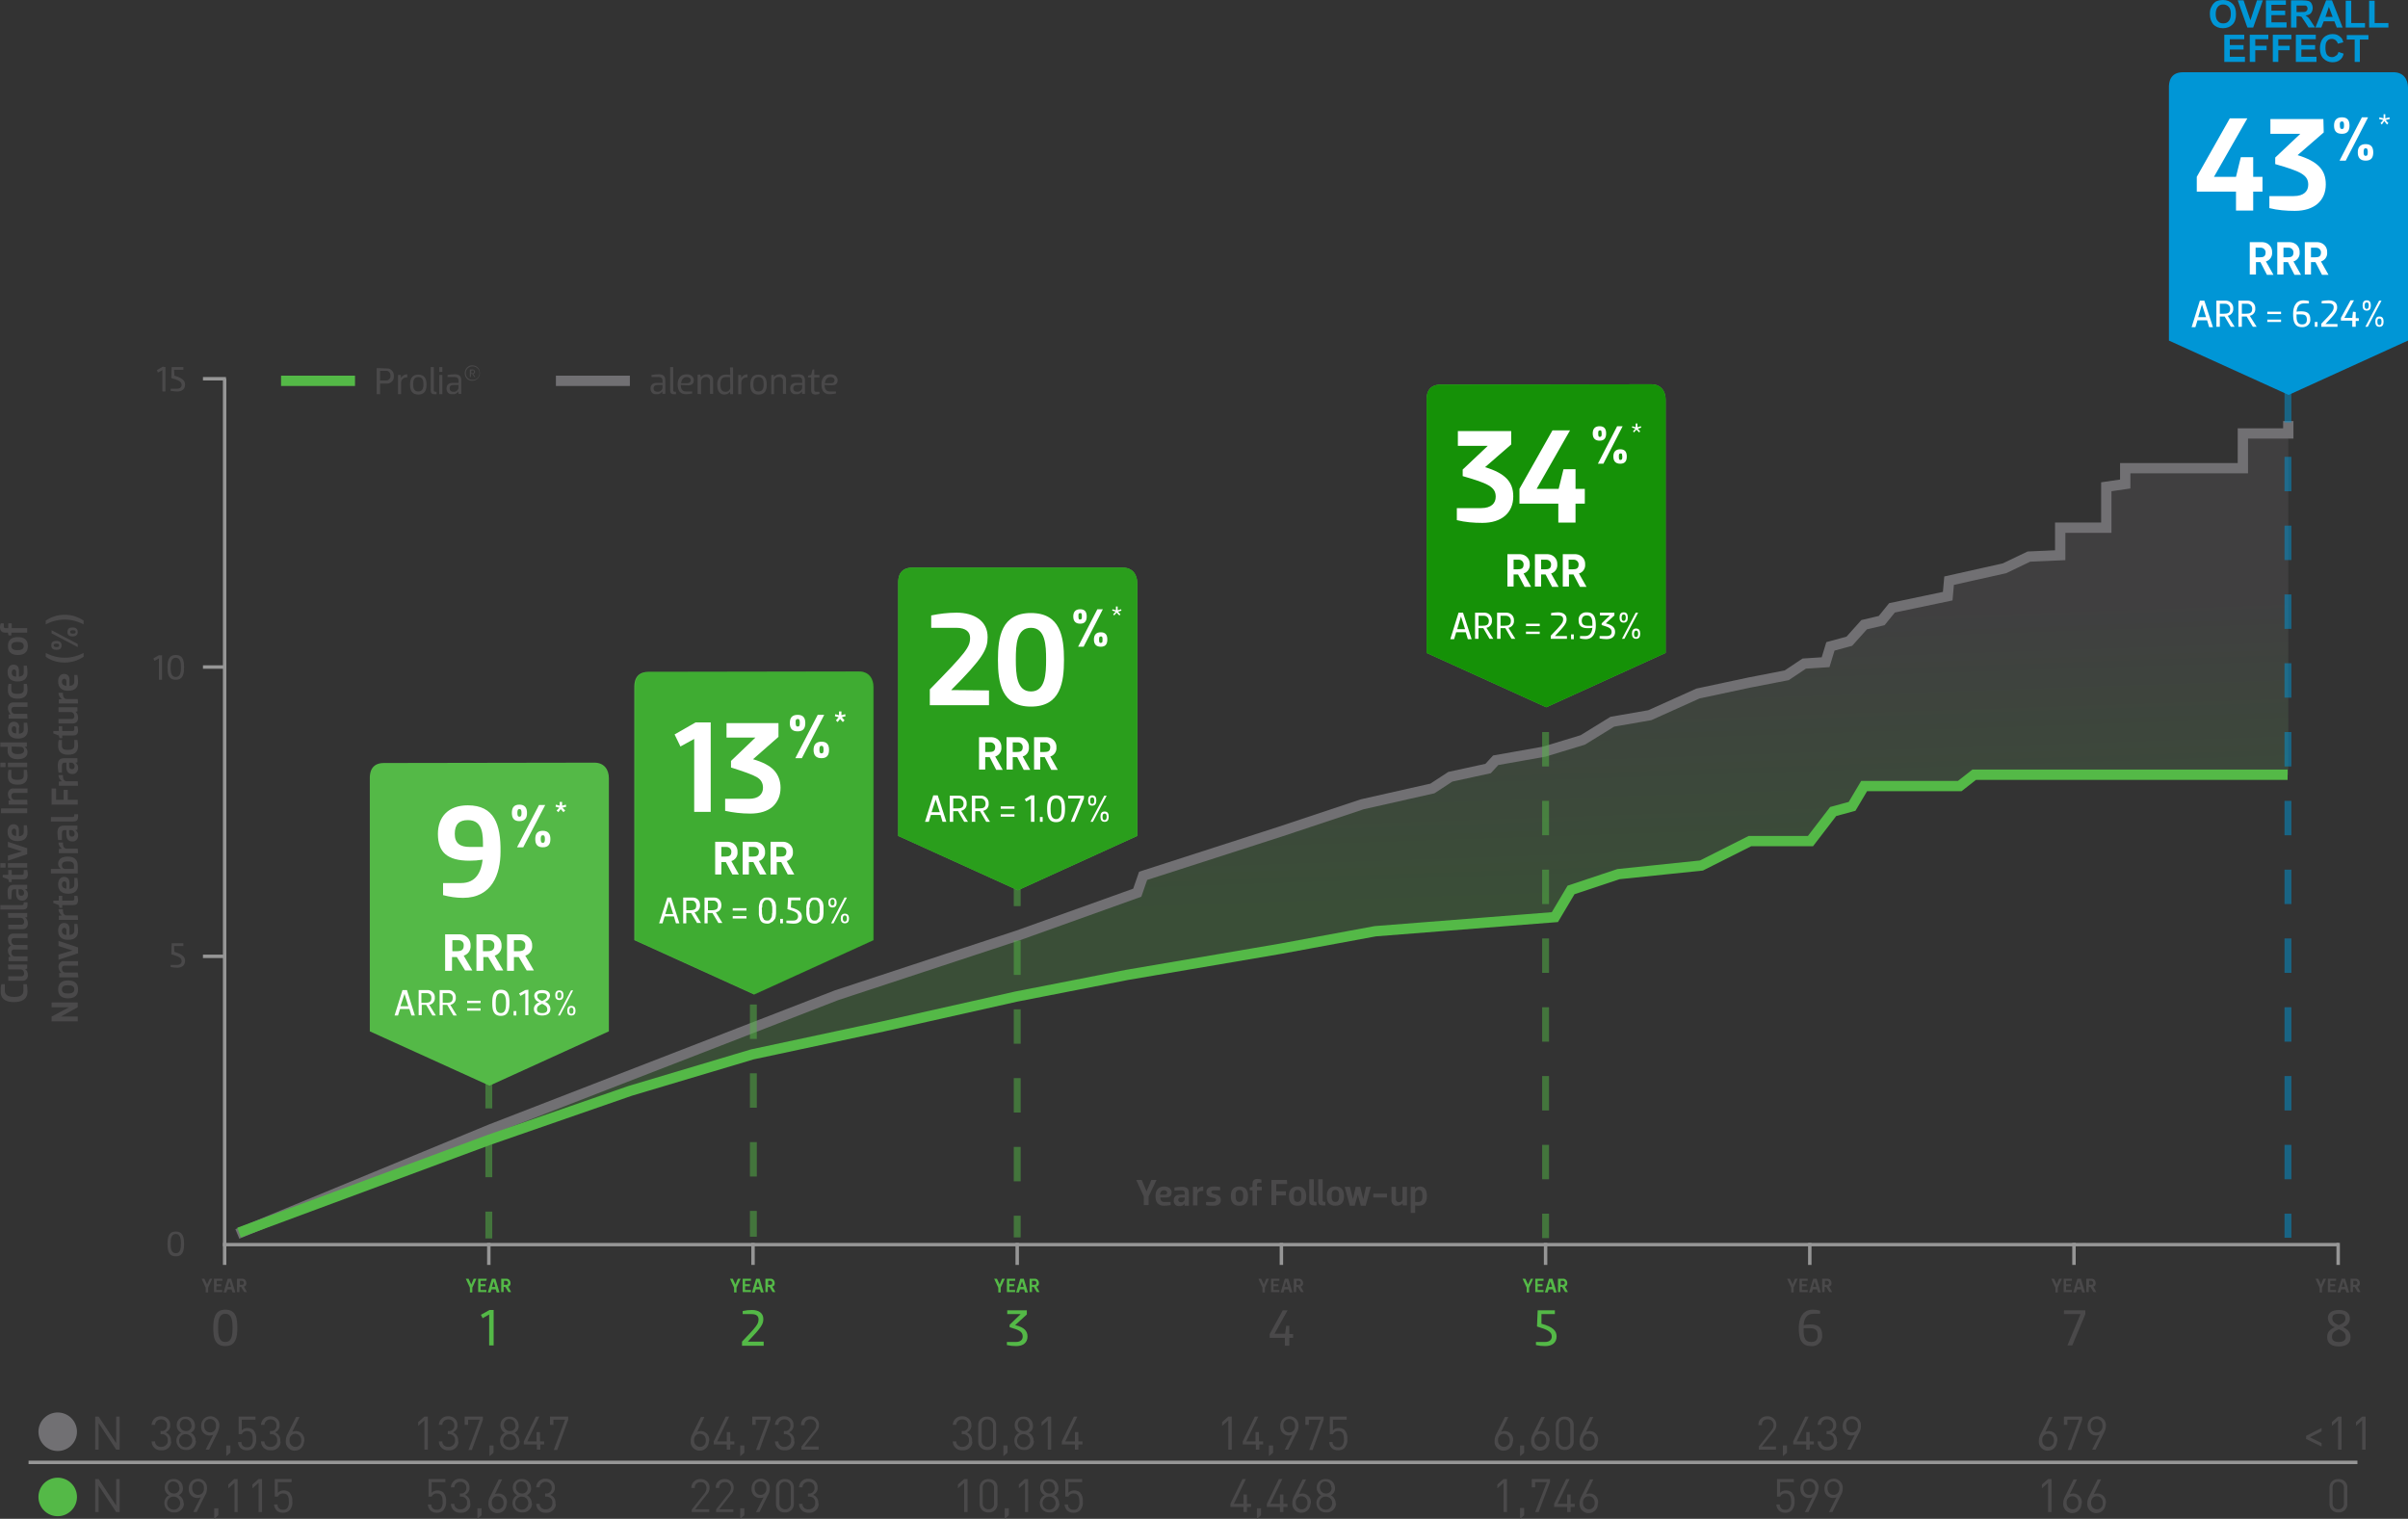 <?xml version="1.0" encoding="utf-8"?>
<!-- Generator: Adobe Illustrator 26.5.0, SVG Export Plug-In . SVG Version: 6.00 Build 0)  -->
<svg version="1.1" id="Layer_1" xmlns="http://www.w3.org/2000/svg" xmlns:xlink="http://www.w3.org/1999/xlink" x="0px" y="0px"
	 viewBox="0 0 700 441.5" style="enable-background:new 0 0 700 441.5;" xml:space="preserve">
<rect x="0" y="0" width="700" height="441.5" fill="#333333" stroke="none"/>
<style type="text/css">
	.st0{fill:none;stroke:#969696;}
	.st1{fill:none;stroke:#969696;stroke-linecap:square;}
	.st2{fill:#4A494A;}
	.st3{fill:#54B947;}
	.st4{opacity:0.2;fill:url(#SVGID_1_);enable-background:new    ;}
	.st5{fill:none;stroke:#717073;stroke-width:3;}
	.st6{fill:none;stroke:#54B947;stroke-width:3;}
	.st7{fill:none;stroke:#717073;stroke-width:3;stroke-linecap:square;}
	.st8{fill:none;stroke:#54B947;stroke-width:3;stroke-linecap:square;}
	
		.st9{opacity:0.5;fill:none;stroke:#0096D6;stroke-width:2;stroke-linecap:square;stroke-dasharray:8,12;enable-background:new    ;}
	.st10{fill:#0096D6;}
	.st11{fill:#FFFFFF;}
	.st12{enable-background:new    ;}
	
		.st13{opacity:0.5;fill:none;stroke:#54B947;stroke-width:2;stroke-linecap:square;stroke-dasharray:8,12;enable-background:new    ;}
	.st14{fill:#159107;}
	.st15{fill:#2A9E1C;}
	.st16{opacity:0.3;fill:#0F8D00;enable-background:new    ;}
	.st17{fill:#717073;}
</style>
<g>
	<g>
		<path class="st0" d="M65.3,110.1v251.7h614.6"/>
		<g>
			<path class="st1" d="M59.5,278h5.7"/>
			<path class="st1" d="M59.5,193.9h5.7"/>
			<path class="st1" d="M59.5,110.1h5.7"/>
		</g>
		<g>
			<path class="st2" d="M679.9,385.2c-1-0.4-1.9-0.9-1.9-2c0-0.9,0.5-1.3,1.9-1.3s1.9,0.4,1.9,1.3
				C681.9,384.3,680.9,384.8,679.9,385.2z M679.9,380.8c-1.9,0-3.2,0.8-3.2,2.4c0.1,1.2,0.9,2.2,2,2.6c-1.3,0.6-2.2,1.3-2.2,2.9
				c0,1.9,1.4,2.7,3.4,2.7c2,0,3.4-0.8,3.4-2.7c0-1.5-0.9-2.3-2.2-2.9c1.1-0.3,2-1.3,2-2.5C683.1,381.6,681.8,380.8,679.9,380.8z
				 M679.9,386.4c1.2,0.5,2,1,2,2.2c0,0.9-0.6,1.5-2,1.5c-1.5,0-2-0.6-2-1.5C677.9,387.4,678.7,386.9,679.9,386.4z"/>
			<path class="st2" d="M674.7,373.4l-0.8-1.7h-0.8l1.2,2.6v1.4h0.7v-1.4l1.2-2.6h-0.8L674.7,373.4L674.7,373.4z M679.1,371.7h-2.4
				v3.9h2.4V375h-1.7v-1.1h1.4v-0.6h-1.4v-1h1.7L679.1,371.7z M681.7,371.7h-1l-1.2,4h0.8l0.3-0.9h1.2l0.3,0.9h0.8L681.7,371.7z
				 M681.2,372.5L681.2,372.5l0.5,1.6h-1L681.2,372.5z M685.4,375.6h0.8l-0.9-1.6c0.5-0.1,0.8-0.6,0.7-1.1c0-0.6-0.5-1.2-1.1-1.2
				c0,0-0.1,0-0.1,0h-1.5v3.9h0.7v-1.5h0.5L685.4,375.6z M684.7,372.3c0.3,0,0.5,0.2,0.6,0.5c0,0,0,0.1,0,0.1c0,0.5-0.3,0.6-0.7,0.6
				h-0.5v-1.2L684.7,372.3z"/>
			<path class="st1" d="M679.7,361.8v5.4"/>
		</g>
		<g>
			<path class="st2" d="M606.2,382v-1.1H600v1.1h4.8l-3.8,9.1h1.4L606.2,382z"/>
			<path class="st2" d="M597.9,373.4l-0.8-1.7h-0.8l1.2,2.6v1.4h0.7v-1.4l1.2-2.6h-0.8L597.9,373.4L597.9,373.4z M602.3,371.7h-2.4
				v3.9h2.4V375h-1.7v-1.1h1.4v-0.6h-1.4v-1h1.7L602.3,371.7z M604.9,371.7h-1l-1.2,4h0.8l0.3-0.9h1.2l0.3,0.9h0.8L604.9,371.7z
				 M604.3,372.5L604.3,372.5l0.5,1.6h-1L604.3,372.5z M608.6,375.6h0.8l-0.9-1.6c0.5-0.1,0.8-0.6,0.7-1.1c0-0.6-0.5-1.2-1.1-1.2
				c0,0-0.1,0-0.1,0h-1.5v3.9h0.7v-1.5h0.5L608.6,375.6z M607.9,372.3c0.3,0,0.5,0.2,0.6,0.5c0,0,0,0.1,0,0.1c0,0.5-0.3,0.6-0.7,0.6
				h-0.5v-1.2L607.9,372.3z"/>
			<path class="st1" d="M602.9,361.8v5.4"/>
		</g>
		<g>
			<path class="st2" d="M526.5,391.3c1.6,0.2,3-1,3.2-2.6c0-0.2,0-0.4,0-0.6c0-2.2-1.1-3.1-3.5-3.1c-0.6,0-1.2,0.1-1.9,0.2
				c0.1-1.6,0.8-3.3,2.8-3.3h2V381c-0.7-0.2-1.4-0.3-2.1-0.3c-3.1,0-4.1,2.7-4.1,5.3C522.9,388.8,523.4,391.3,526.5,391.3z
				 M526.5,390.1c-2.3,0-2.2-2.3-2.2-4h1.9c1.5,0,2.2,0.6,2.2,2C528.4,389.6,527.7,390.1,526.5,390.1z"/>
			<path class="st2" d="M521.1,373.4l-0.8-1.7h-0.8l1.2,2.6v1.4h0.7v-1.4l1.2-2.6h-0.8L521.1,373.4L521.1,373.4z M525.5,371.7h-2.4
				v3.9h2.4V375h-1.7v-1.1h1.4v-0.6h-1.4v-1h1.7L525.5,371.7z M528.1,371.7h-1l-1.2,4h0.8l0.3-0.9h1.2l0.3,0.9h0.8L528.1,371.7z
				 M527.5,372.5L527.5,372.5l0.5,1.6h-1L527.5,372.5z M531.8,375.6h0.8l-0.9-1.6c0.5-0.1,0.8-0.6,0.7-1.1c0-0.6-0.5-1.2-1.1-1.2
				c0,0-0.1,0-0.1,0h-1.5v3.9h0.7v-1.5h0.5L531.8,375.6z M531.1,372.3c0.3,0,0.5,0.2,0.6,0.5c0,0,0,0.1,0,0.1c0,0.5-0.3,0.6-0.7,0.6
				h-0.5v-1.2L531.1,372.3z"/>
			<path class="st1" d="M526.1,361.8v5.4"/>
		</g>
		<g>
			<path class="st3" d="M448.1,382h3.9v-1.1h-5l-0.2,4.7c3,0.9,4.3,1.5,4.3,2.9c0,0.9-0.6,1.6-2,1.6h-2.6v0.9
				c0.9,0.2,1.8,0.3,2.7,0.3c2,0,3.3-1,3.3-2.8c0-1.6-1-2.8-4.4-3.7L448.1,382z"/>
			<path class="st3" d="M444.2,373.4l-0.8-1.7h-0.8l1.2,2.6v1.4h0.7v-1.4l1.2-2.6H445L444.2,373.4L444.2,373.4z M448.7,371.7h-2.4
				v3.9h2.4V375H447v-1.1h1.4v-0.6H447v-1h1.7L448.7,371.7z M451.3,371.7h-1l-1.2,4h0.8l0.3-0.9h1.2l0.3,0.9h0.8L451.3,371.7z
				 M450.7,372.5L450.7,372.5l0.5,1.6h-1L450.7,372.5z M455,375.6h0.8l-0.9-1.6c0.5-0.1,0.8-0.6,0.7-1.1c0-0.6-0.5-1.2-1.1-1.2
				c0,0-0.1,0-0.1,0h-1.5v3.9h0.7v-1.5h0.5L455,375.6z M454.3,372.3c0.3,0,0.5,0.2,0.6,0.5c0,0,0,0.1,0,0.1c0,0.5-0.3,0.6-0.7,0.6
				h-0.5v-1.2L454.3,372.3z"/>
			<path class="st1" d="M449.3,361.8v5.4"/>
		</g>
		<g>
			<path class="st2" d="M373.9,385.3l-0.3,2.4h-3.1l3.8-6.8h-1.4l-3.8,6.9v1.1h4.4v2.3h1.3v-2.3h1.1v-1.1h-1.1v-2.4H373.9z"/>
			<path class="st2" d="M367.4,373.4l-0.8-1.7h-0.8l1.2,2.6v1.4h0.7v-1.4l1.2-2.6h-0.8L367.4,373.4L367.4,373.4z M371.9,371.7h-2.4
				v3.9h2.4V375h-1.7v-1.1h1.4v-0.6h-1.4v-1h1.7L371.9,371.7z M374.5,371.7h-1l-1.2,4h0.8l0.3-0.9h1.2l0.3,0.9h0.8L374.5,371.7z
				 M373.9,372.5L373.9,372.5l0.5,1.6h-1L373.9,372.5z M378.2,375.6h0.8l-0.9-1.6c0.5-0.1,0.8-0.6,0.7-1.1c0-0.6-0.5-1.2-1.1-1.2
				c0,0-0.1,0-0.1,0h-1.5v3.9h0.7v-1.5h0.5L378.2,375.6z M377.5,372.3c0.3,0,0.5,0.2,0.6,0.5c0,0,0,0.1,0,0.1c0,0.5-0.3,0.6-0.7,0.6
				h-0.5v-1.2L377.5,372.3z"/>
			<path class="st1" d="M372.5,361.8v5.4"/>
		</g>
		<g>
			<path class="st3" d="M298.5,380.9h-5.7v1.1h3.9l-3.2,3.1v0.7c2.6,0.8,3.8,1.2,3.8,2.7c0,0.9-0.6,1.6-2,1.6h-2.6v0.9
				c0.9,0.2,1.8,0.3,2.7,0.3c2,0,3.3-1,3.3-2.8c0-1.6-1-2.7-3.6-3.3l3.4-3.1V380.9z"/>
			<path class="st3" d="M290.6,373.4l-0.8-1.7H289l1.2,2.6v1.4h0.7v-1.4l1.2-2.6h-0.8L290.6,373.4L290.6,373.4z M295.1,371.7h-2.4
				v3.9h2.4V375h-1.7v-1.1h1.4v-0.6h-1.4v-1h1.7L295.1,371.7z M297.6,371.7h-1l-1.2,4h0.8l0.3-0.9h1.2l0.3,0.9h0.8L297.6,371.7z
				 M297.1,372.5L297.1,372.5l0.5,1.6h-1L297.1,372.5z M301.4,375.6h0.8l-0.9-1.6c0.5-0.1,0.8-0.6,0.7-1.1c0-0.6-0.5-1.2-1.1-1.2
				c0,0-0.1,0-0.1,0h-1.5v3.9h0.7v-1.5h0.5L301.4,375.6z M300.7,372.3c0.3,0,0.5,0.2,0.6,0.5c0,0,0,0.1,0,0.1c0,0.5-0.3,0.6-0.7,0.6
				H300v-1.2L300.7,372.3z"/>
			<path class="st1" d="M295.7,361.8v5.4"/>
		</g>
		<g>
			<path class="st3" d="M217.4,390c4-4.2,4.5-5.1,4.5-6.6c0-1.8-1.5-2.6-3.3-2.6c-0.9,0-1.8,0.1-2.7,0.3v0.9h2.6c1.4,0,2,0.6,2,1.5
				c0,1.4-0.5,2-4.8,6.5v1.2h6.3V390L217.4,390L217.4,390z"/>
			<path class="st3" d="M213.8,373.4l-0.8-1.7h-0.8l1.2,2.6v1.4h0.7v-1.4l1.2-2.6h-0.8L213.8,373.4L213.8,373.4z M218.3,371.7h-2.4
				v3.9h2.4V375h-1.7v-1.1h1.4v-0.6h-1.4v-1h1.7L218.3,371.7z M220.8,371.7h-1l-1.2,4h0.8l0.3-0.9h1.2l0.3,0.9h0.8L220.8,371.7z
				 M220.3,372.5L220.3,372.5l0.5,1.6h-1L220.3,372.5z M224.6,375.6h0.8l-0.9-1.6c0.5-0.1,0.8-0.6,0.7-1.1c0-0.6-0.5-1.2-1.1-1.2
				c0,0-0.1,0-0.1,0h-1.5v3.9h0.7v-1.5h0.5L224.6,375.6z M223.9,372.3c0.3,0,0.5,0.2,0.6,0.5c0,0,0,0.1,0,0.1c0,0.5-0.3,0.6-0.7,0.6
				h-0.5v-1.2L223.9,372.3z"/>
			<path class="st1" d="M218.9,361.8v5.4"/>
		</g>
		<g>
			<path class="st3" d="M142.3,380.8l-2.5,1.4l0.5,1l1.9-1.1v9h1.3v-10.3H142.3z"/>
			<path class="st3" d="M137,373.4l-0.8-1.7h-0.8l1.2,2.6v1.4h0.7v-1.4l1.2-2.6h-0.8L137,373.4L137,373.4z M141.5,371.7H139v3.9h2.4
				V375h-1.7v-1.1h1.4v-0.6h-1.4v-1h1.7L141.5,371.7z M144,371.7h-1l-1.2,4h0.8l0.3-0.9h1.2l0.3,0.9h0.8L144,371.7z M143.5,372.5
				L143.5,372.5l0.5,1.6h-1L143.5,372.5z M147.8,375.6h0.8l-0.9-1.6c0.5-0.1,0.8-0.6,0.7-1.1c0-0.6-0.5-1.2-1.1-1.2c0,0-0.1,0-0.1,0
				h-1.5v3.9h0.7v-1.5h0.5L147.8,375.6z M147.1,372.3c0.3,0,0.5,0.2,0.6,0.5c0,0,0,0.1,0,0.1c0,0.5-0.3,0.6-0.7,0.6h-0.5v-1.2
				L147.1,372.3z"/>
			<path class="st1" d="M142.1,361.8v5.4"/>
		</g>
		<g>
			<path class="st2" d="M65.5,391.3c3.1,0,3.5-2.7,3.5-5.3s-0.3-5.3-3.5-5.3c-3.1,0-3.5,2.7-3.5,5.3S62.3,391.3,65.5,391.3z
				 M65.5,390.1c-2,0-2.1-2.3-2.1-4.1c0-1.8,0.1-4.1,2.1-4.1c2,0,2.1,2.3,2.1,4.1C67.6,387.8,67.5,390.1,65.5,390.1z"/>
			<path class="st2" d="M60.2,373.4l-0.8-1.7h-0.8l1.2,2.6v1.4h0.7v-1.4l1.2-2.6H61L60.2,373.4L60.2,373.4z M64.6,371.7h-2.4v3.9
				h2.4V375h-1.7v-1.1h1.4v-0.6H63v-1h1.7L64.6,371.7z M67.2,371.7h-1l-1.2,4h0.8l0.3-0.9h1.2l0.3,0.9h0.8L67.2,371.7z M66.7,372.5
				L66.7,372.5l0.5,1.6h-1L66.7,372.5z M71,375.6h0.8l-0.9-1.6c0.5-0.1,0.8-0.6,0.7-1.1c0-0.6-0.5-1.2-1.1-1.2c0,0-0.1,0-0.1,0h-1.5
				v3.9h0.7v-1.5h0.5L71,375.6z M70.3,372.3c0.3,0,0.5,0.2,0.6,0.5c0,0,0,0.1,0,0.1c0,0.5-0.3,0.6-0.7,0.6h-0.5v-1.2L70.3,372.3z"/>
			<path class="st1" d="M65.3,361.8v5.4"/>
		</g>
		<path class="st2" d="M47.3,106.6l-1.7,1l0.3,0.7l1.3-0.7v6.2h0.9v-7.1L47.3,106.6z M50.6,107.5h2.7v-0.8h-3.4l-0.1,3.2
			c2.1,0.6,3,1,3,2c0,0.6-0.4,1.1-1.4,1.1h-1.8v0.6c0.6,0.1,1.2,0.2,1.9,0.2c1.4,0,2.3-0.7,2.3-2c0-1.1-0.7-1.9-3.1-2.6L50.6,107.5z
			 M46.3,190.4l-1.7,1l0.3,0.7l1.3-0.7v6.2h0.9v-7.1H46.3z M51.1,197.6c2.2,0,2.4-1.9,2.4-3.6c0-1.8-0.2-3.6-2.4-3.6
			c-2.2,0-2.4,1.9-2.4,3.6C48.7,195.8,48.9,197.6,51.1,197.6L51.1,197.6z M51.1,196.8c-1.4,0-1.5-1.6-1.5-2.8s0.1-2.8,1.5-2.8
			s1.5,1.6,1.5,2.8S52.5,196.8,51.1,196.8z M50.6,275h2.7v-0.8h-3.4l-0.1,3.2c2.1,0.6,3,1,3,2c0,0.6-0.4,1.1-1.4,1.1h-1.8v0.6
			c0.6,0.1,1.2,0.2,1.9,0.2c1.4,0,2.3-0.7,2.3-2c0-1.1-0.7-1.9-3.1-2.6L50.6,275z M51.1,365.2c2.2,0,2.4-1.9,2.4-3.6
			s-0.2-3.6-2.4-3.6c-2.2,0-2.4,1.9-2.4,3.6C48.7,363.3,48.9,365.2,51.1,365.2z M51.1,364.3c-1.4,0-1.5-1.6-1.5-2.8
			c0-1.2,0.1-2.8,1.5-2.8s1.5,1.6,1.5,2.8C52.6,362.8,52.5,364.3,51.1,364.3L51.1,364.3z"/>
		<path class="st2" d="M333.3,346.3l-1.4-3.3h-1.6l2.2,4.8v2.5h1.4v-2.5l2.3-4.8h-1.5L333.3,346.3L333.3,346.3z M339,348.1
			c1.3,0,1.6-0.8,1.6-1.5c0-0.8-0.7-1.7-2.1-1.7c-1.8,0-2.6,1.1-2.6,2.8s0.7,2.8,2.5,2.8c0.6,0,1.3-0.1,1.9-0.2v-0.9h-1.9
			c-0.8,0-1.1-0.6-1.1-1.3H339z M338.4,346c0.6,0,0.9,0.3,0.9,0.7c0,0.3-0.2,0.6-0.7,0.6h-1.4C337.3,346.5,337.6,346,338.4,346z
			 M343.5,346c0.7,0,0.9,0.3,0.9,0.8v0.5H343c-0.9,0-1.8,0.4-1.8,1.7c-0.1,0.8,0.6,1.6,1.4,1.6c0.1,0,0.1,0,0.2,0
			c0.6,0.1,1.2-0.2,1.5-0.7h0l0.1,0.6h1.2v-3.7c0-1.4-0.7-1.8-2.1-1.8c-0.7,0-1.4,0.1-2.1,0.2v0.9L343.5,346z M344.4,348.5
			c0,0.5-0.4,1-1,1c0,0,0,0,0,0c-0.5,0-0.9-0.2-0.9-0.7c0-0.5,0.3-0.7,0.9-0.7h1L344.4,348.5z M348.1,350.4v-3.1
			c0-0.6,0.4-1.1,1.4-1.1h0.3v-1.3c-0.7,0-1.4,0.4-1.7,1h0L348,345h-1.2v5.4L348.1,350.4z M350.7,346.5c0,1.3,1,1.5,2,1.7
			c0.7,0.1,0.8,0.3,0.8,0.6c0,0.2-0.2,0.6-0.9,0.6h-2v0.9c0.7,0.2,1.4,0.2,2.1,0.2c1.3,0,2.2-0.5,2.2-1.7c0-1.2-1-1.5-2-1.7
			c-0.7-0.1-0.8-0.4-0.8-0.6c0-0.2,0.2-0.5,0.9-0.5h1.7v-0.9c-0.6-0.2-1.2-0.2-1.8-0.2C351.7,344.9,350.7,345.3,350.7,346.5
			L350.7,346.5z M360.3,345.9c0.9,0,1.1,0.7,1.1,1.7s-0.2,1.8-1.1,1.8s-1.1-0.7-1.1-1.8C359.1,346.6,359.4,345.9,360.3,345.9
			L360.3,345.9z M360.3,350.5c1.8,0,2.5-1.1,2.5-2.8c0-1.7-0.7-2.8-2.5-2.8c-1.8,0-2.5,1.1-2.5,2.8S358.5,350.5,360.3,350.5
			L360.3,350.5z M365.6,342.7c-1.2,0-1.5,0.6-1.5,1.5v0.8l-0.8,0.2v0.8h0.8v4.4h1.3V346h1.4v-1h-1.4v-0.7c0-0.3,0.2-0.5,0.5-0.5h0.8
			v-0.9C366.3,342.8,366,342.7,365.6,342.7L365.6,342.7z M374.1,343h-4.5v7.3h1.4v-2.8h2.8v-1.2h-2.8v-2.1h3.2L374.1,343z
			 M377.2,345.9c0.9,0,1.1,0.7,1.1,1.7s-0.2,1.8-1.1,1.8s-1.1-0.7-1.1-1.8C376.1,346.6,376.3,345.9,377.2,345.9L377.2,345.9z
			 M377.2,350.5c1.8,0,2.5-1.1,2.5-2.8c0-1.7-0.7-2.8-2.5-2.8s-2.5,1.1-2.5,2.8S375.4,350.5,377.2,350.5L377.2,350.5z M380.6,348.9
			c0,1.2,0.3,1.6,2.1,1.5v-1c-0.6,0-0.8-0.1-0.8-0.5v-6.1h-1.3L380.6,348.9z M383.2,348.9c0,1.2,0.3,1.6,2.1,1.5v-1
			c-0.6,0-0.8-0.1-0.8-0.5v-6.1h-1.3L383.2,348.9z M388.2,345.9c0.9,0,1.1,0.7,1.1,1.7s-0.2,1.8-1.1,1.8s-1.1-0.7-1.1-1.8
			C387.1,346.6,387.3,345.9,388.2,345.9L388.2,345.9z M388.2,350.5c1.8,0,2.5-1.1,2.5-2.8c0-1.7-0.7-2.8-2.5-2.8s-2.5,1.1-2.5,2.8
			S386.4,350.5,388.2,350.5L388.2,350.5z M394.7,347.3l0.9,3.2h1.4l1.5-5.5h-1.4l-0.8,3.6h0l-0.9-3.6h-1.3l-0.8,3.6h0l-0.9-3.6h-1.5
			l1.5,5.5h1.4L394.7,347.3L394.7,347.3z M403.2,348.1V347h-4v1.1H403.2z M407.7,345v3.5c0,0.6-0.5,1-1,1c0,0,0,0,0,0
			c-0.4,0-0.8-0.3-0.9-0.7c0,0,0,0,0-0.1V345h-1.3v3.8c-0.1,0.8,0.5,1.6,1.3,1.7c0.1,0,0.2,0,0.3,0c0.6,0,1.2-0.2,1.6-0.7h0l0.1,0.6
			h1.2V345L407.7,345z M411.4,350.4c0.3,0.1,0.7,0.1,1,0.1c1.7,0,2.4-1.1,2.4-2.8c0-1.7-0.6-2.8-2-2.8c-0.6,0-1.1,0.3-1.4,0.7h0
			l-0.1-0.6h-1.2v7.6h1.3L411.4,350.4z M411.4,346.9c0-0.5,0.4-1,0.9-1c0,0,0,0,0.1,0c0.9,0,1.1,0.7,1.1,1.8s-0.3,1.7-1.2,1.7h-0.9
			L411.4,346.9z"/>
		<path class="st2" d="M4.1,291.3c1.9,0,3.9-0.6,3.9-3.1c0-0.7-0.1-1.4-0.2-2.1h-1v1.9c0,1.6-1.5,1.8-2.7,1.8s-2.7-0.3-2.7-1.8v-1.9
			h-1c-0.2,0.7-0.2,1.4-0.2,2.1C0.2,290.8,2.2,291.3,4.1,291.3z M2.4,281.8H6c0.6,0,1,0.5,1,1.1c0,0,0,0,0,0
			c0.1,0.5-0.3,0.9-0.7,0.9c0,0-0.1,0-0.1,0H2.4v1.3h4c0.9,0.1,1.6-0.5,1.7-1.4c0-0.1,0-0.2,0-0.3c0-0.6-0.2-1.3-0.8-1.7v0l0.6-0.1
			v-1.2H2.3L2.4,281.8z M8,278H4.3c-0.6,0-1-0.5-1-1.1c0,0,0,0,0,0c0-0.5,0.2-0.9,0.8-0.9h3.9v-1.3H4.3c-0.6,0-1-0.5-1-1.1
			c0-0.5,0.2-0.9,0.8-0.9h3.9v-1.3H4c-0.9-0.1-1.6,0.5-1.7,1.4c0,0.1,0,0.2,0,0.3c0,0.7,0.3,1.4,0.9,1.8v0c-0.6,0.2-1,0.9-0.9,1.5
			c0,0.6,0.3,1.3,0.8,1.7v0l-0.6,0.1v1.2H8V278z M2.4,266.8H6c0.6,0,1,0.5,1,1.1c0,0,0,0,0,0c0.1,0.5-0.3,0.9-0.7,0.9
			c0,0-0.1,0-0.1,0H2.4v1.3h4c0.9,0.1,1.6-0.5,1.7-1.4c0-0.1,0-0.2,0-0.3c0-0.6-0.2-1.3-0.8-1.7v0l0.6-0.1v-1.2H2.3L2.4,266.8z
			 M6.4,264.4c1.3,0,1.7-0.3,1.6-2.1H6.9c0,0.7-0.1,0.8-0.5,0.8H0.1v1.3H6.4z M3.4,259.4c0-0.7,0.3-0.9,0.8-0.9h0.5v1.4
			c0,0.9,0.4,1.9,1.7,1.9c0.9,0.1,1.6-0.6,1.7-1.5c0-0.1,0-0.1,0-0.2c0.1-0.6-0.2-1.2-0.8-1.6v0l0.6-0.1v-1.2H4.1
			c-1.5,0-1.9,0.8-1.9,2.1c0,0.7,0.1,1.4,0.2,2.1h0.9L3.4,259.4z M6,258.5c0.6,0,1,0.5,1,1c0,0,0,0,0,0c0,0.5-0.2,0.9-0.8,0.9
			c-0.5,0-0.8-0.3-0.8-0.9v-1L6,258.5z M8.1,254.1c0-0.4-0.1-0.8-0.2-1.2H6.9v0.8c0,0.4-0.1,0.6-0.5,0.6h-3v-1.4h-1v1.4H0.8v0.7
			l1.6,0.6l0.2,0.8h0.8v-0.8h3.2C7.4,255.7,8.1,255.3,8.1,254.1L8.1,254.1z M2.3,252.2h5.6v-1.3H2.3V252.2z M0.1,252.2h1.5v-1.3H0.1
			L0.1,252.2z M8,246.6l-5.7-1.9v1.5l4.1,1.3v0l-4.1,1.2v1.5l5.6-1.9V246.6z M5.5,241.3c0-1.3-0.8-1.7-1.6-1.7
			c-0.9,0-1.7,0.7-1.7,2.2c0,1.9,1.2,2.7,2.9,2.7s2.9-0.7,2.9-2.6c0-0.7-0.1-1.3-0.2-2H6.9v2c0,0.8-0.6,1.1-1.4,1.2L5.5,241.3z
			 M3.4,241.8c0-0.6,0.3-0.9,0.7-0.9c0.3,0,0.6,0.2,0.6,0.7v1.4C3.9,243,3.4,242.6,3.4,241.8L3.4,241.8z M7.9,235H0.3v1.4h7.6
			L7.9,235z M7.9,232.5H4.3c-0.6,0-1-0.5-1-1.1c0,0,0,0,0,0c0-0.5,0.2-0.9,0.8-0.9h3.9v-1.3H4c-0.9-0.1-1.6,0.5-1.7,1.4
			c0,0.1,0,0.2,0,0.3c0,0.6,0.3,1.3,0.8,1.7v0l-0.6,0.1v1.2H8L7.9,232.5z M5.1,228.1c1.8,0,2.9-0.7,2.9-2.6c0-0.6-0.1-1.2-0.2-1.7
			H6.9v1.7c0,0.9-0.7,1.2-1.8,1.2s-1.8-0.2-1.8-1.2v-1.7H2.5c-0.2,0.6-0.2,1.1-0.2,1.7C2.2,227.4,3.4,228.1,5.1,228.1L5.1,228.1z
			 M2.3,223h5.6v-1.3H2.3L2.3,223z M0.1,223h1.5v-1.3H0.1L0.1,223z M2.3,217.1c-0.1,0.4-0.1,0.7-0.1,1.1c0,1.7,1.2,2.5,2.9,2.5
			s2.9-0.6,2.9-2.1c0-0.6-0.3-1.1-0.8-1.5v0l0.6-0.1v-1.2H0.1v1.3H2.3z M6,217.1c0.6,0,1,0.4,1,1c0,0,0,0,0,0c0,0.9-0.8,1.1-1.8,1.1
			S3.4,219,3.4,218v-1L6,217.1z M5.6,211.5c0-1.3-0.8-1.7-1.6-1.7c-0.9,0-1.7,0.7-1.7,2.2c0,1.9,1.2,2.7,2.9,2.7s2.9-0.7,2.9-2.6
			c0-0.7-0.1-1.3-0.2-2H6.9v2c0,0.8-0.6,1.1-1.4,1.2V211.5z M3.4,212c0-0.6,0.3-0.9,0.7-0.9c0.3,0,0.6,0.2,0.6,0.7v1.4
			C3.9,213.2,3.4,212.8,3.4,212z M7.9,207.5H4.3c-0.6,0-1-0.5-1-1.1c0,0,0,0,0,0c0-0.5,0.2-0.9,0.8-0.9h3.9v-1.3H4
			c-0.9-0.1-1.6,0.5-1.7,1.4c0,0.1,0,0.2,0,0.3c0,0.6,0.3,1.3,0.8,1.7v0l-0.6,0.1v1.2H8L7.9,207.5z M5.1,203.1
			c1.8,0,2.9-0.7,2.9-2.6c0-0.6-0.1-1.2-0.2-1.7H6.9v1.7c0,0.9-0.7,1.2-1.8,1.2s-1.8-0.2-1.8-1.2v-1.7H2.5c-0.2,0.6-0.2,1.1-0.2,1.7
			C2.2,202.4,3.4,203.1,5.1,203.1L5.1,203.1z M5.5,194.9c0-1.3-0.8-1.7-1.6-1.7c-0.9,0-1.7,0.7-1.7,2.2c0,1.9,1.2,2.7,2.9,2.7
			s2.9-0.7,2.9-2.6c0-0.7-0.1-1.3-0.2-2H6.9v2c0,0.8-0.6,1.1-1.4,1.2L5.5,194.9z M3.4,195.5c0-0.6,0.3-0.9,0.7-0.9
			c0.3,0,0.6,0.2,0.6,0.7v1.4C3.9,196.7,3.4,196.3,3.4,195.5L3.4,195.5z M3.3,187.8c0-0.9,0.7-1.2,1.8-1.2s1.8,0.3,1.8,1.2
			S6.2,189,5.1,189S3.3,188.7,3.3,187.8L3.3,187.8z M8.1,187.8c0-1.9-1.2-2.6-2.9-2.6s-2.9,0.7-2.9,2.6s1.2,2.6,2.9,2.6
			S8.1,189.7,8.1,187.8L8.1,187.8z M0,182.3c0,1.2,0.7,1.6,1.5,1.6h0.8l0.2,0.8h0.8v-0.8h4.6v-1.3H3.4v-1.4h-1v1.4H1.6
			c-0.4,0-0.5-0.2-0.5-0.6v-0.8H0.2C0.1,181.5,0,181.9,0,182.3z M22.6,295.5h-4.9v0l4.9-2.7v-1.4H15v1.4h5.1v0l-5.1,2.7v1.4h7.6
			L22.6,295.5z M18,287.6c0-0.9,0.7-1.2,1.8-1.2s1.8,0.3,1.8,1.2c0,0.9-0.7,1.2-1.8,1.2S18,288.6,18,287.6L18,287.6z M22.7,287.6
			c0-1.9-1.2-2.6-2.9-2.6s-2.9,0.7-2.9,2.6c0,1.9,1.2,2.6,2.9,2.6S22.7,289.5,22.7,287.6L22.7,287.6z M22.6,282.7H19
			c-0.6,0-1-0.5-1-1.1c0,0,0,0,0,0c0-0.5,0.2-0.9,0.8-0.9h3.9v-1.3h-4c-0.9-0.1-1.6,0.5-1.7,1.4c0,0.1,0,0.2,0,0.3
			c0,0.6,0.3,1.3,0.8,1.7v0l-0.6,0.1v1.2h5.6L22.6,282.7z M22.7,275.4l-5.7-1.9v1.5l4.1,1.3v0l-4.1,1.2v1.5l5.7-1.9V275.4z
			 M20.2,270c0-1.3-0.8-1.7-1.6-1.7c-0.9,0-1.7,0.7-1.7,2.2c0,1.9,1.2,2.7,2.9,2.7s2.9-0.7,2.9-2.6c0-0.7-0.1-1.3-0.2-2h-0.9v2
			c0,0.8-0.6,1.1-1.4,1.2L20.2,270z M18,270.6c0-0.6,0.3-0.9,0.7-0.9c0.3,0,0.6,0.2,0.6,0.7v1.4C18.6,271.8,18,271.4,18,270.6
			L18,270.6z M22.6,266.1h-3.2c-0.6,0-1.1-0.4-1.1-1.5v-0.3h-1.3c0,0.7,0.4,1.4,1,1.8v0l-0.9,0.1v1.2h5.6L22.6,266.1z M22.7,261.6
			c0-0.4-0.1-0.8-0.2-1.2h-0.9v0.8c0,0.4-0.1,0.6-0.5,0.6h-3v-1.4h-1v1.4h-1.6v0.7l1.6,0.6l0.2,0.8h0.8v-0.8h3.2
			C22.1,263.1,22.7,262.8,22.7,261.6z M20.2,256.6c0-1.3-0.8-1.7-1.6-1.7c-0.9,0-1.7,0.7-1.7,2.2c0,1.9,1.2,2.7,2.9,2.7
			s2.9-0.7,2.9-2.6c0-0.7-0.1-1.3-0.2-2h-0.9v2c0,0.8-0.6,1.1-1.4,1.2L20.2,256.6z M18,257.1c0-0.6,0.3-0.9,0.7-0.9
			c0.3,0,0.6,0.2,0.6,0.7v1.4C18.6,258.3,18,257.9,18,257.1L18,257.1z M22.6,251.6c0-1.7-1.1-2.6-2.8-2.6s-2.9,0.6-2.9,2.1
			c0,0.6,0.3,1.1,0.8,1.5v0h-2.9v1.3h7.8L22.6,251.6z M19,252.6c-0.6,0-1-0.4-1-1c0,0,0,0,0-0.1c0-0.9,0.8-1.1,1.8-1.1
			c1,0,1.7,0.3,1.7,1.2v1H19z M22.6,246.7h-3.2c-0.6,0-1.1-0.4-1.1-1.5v-0.3h-1.3c0,0.7,0.4,1.4,1,1.8v0l-0.9,0.1v1.2h5.6
			L22.6,246.7z M18,242.2c0-0.7,0.3-0.9,0.8-0.9h0.5v1.4c0,0.9,0.4,1.9,1.7,1.9c0.9,0.1,1.6-0.6,1.7-1.5c0-0.1,0-0.1,0-0.2
			c0.1-0.6-0.2-1.2-0.8-1.6v0l0.6-0.1v-1.2h-3.9c-1.5,0-1.9,0.8-1.9,2.1c0,0.7,0.1,1.4,0.2,2.1H18L18,242.2z M20.7,241.3
			c0.6,0,1,0.5,1,1c0,0,0,0,0,0c0,0.5-0.2,0.9-0.8,0.9c-0.5,0-0.8-0.3-0.8-0.9v-1L20.7,241.3z M21.1,238.8c1.3,0,1.7-0.3,1.6-2.1
			h-1.1c0,0.7-0.1,0.8-0.5,0.8h-6.3v1.3H21.1z M15,229.2v4.7h7.6v-1.4h-2.9v-2.9h-1.2v2.9h-2.2v-3.3L15,229.2z M22.6,227.1h-3.2
			c-0.6,0-1.1-0.4-1.1-1.5v-0.3h-1.3c0,0.7,0.4,1.4,1,1.8v0l-0.9,0.1v1.2h5.6L22.6,227.1z M18,222.6c0-0.7,0.3-0.9,0.8-0.9h0.5v1.4
			c0,0.9,0.4,1.9,1.7,1.9c0.9,0.1,1.6-0.6,1.7-1.5c0-0.1,0-0.1,0-0.2c0.1-0.6-0.2-1.2-0.8-1.6v0l0.6-0.1v-1.2h-3.8
			c-1.5,0-1.9,0.8-1.9,2.1c0,0.7,0.1,1.4,0.2,2.1H18L18,222.6z M20.7,221.7c0.6,0,1,0.5,1,1c0,0,0,0,0,0c0,0.5-0.2,0.9-0.8,0.9
			c-0.5,0-0.8-0.3-0.8-0.9v-1L20.7,221.7z M19.8,219.4c1.8,0,2.9-0.7,2.9-2.6c0-0.6-0.1-1.2-0.2-1.7h-0.9v1.7c0,0.9-0.7,1.2-1.8,1.2
			s-1.8-0.2-1.8-1.2v-1.7h-0.9c-0.2,0.6-0.2,1.1-0.2,1.7C16.9,218.7,18.1,219.4,19.8,219.4L19.8,219.4z M22.7,212.3
			c0-0.4-0.1-0.8-0.2-1.2h-0.9v0.8c0,0.4-0.1,0.6-0.5,0.6h-3v-1.4h-1v1.4h-1.6v0.7l1.6,0.6l0.2,0.8h0.8v-0.8h3.2
			C22.1,213.8,22.7,213.5,22.7,212.3L22.7,212.3z M17,207h3.6c0.6,0,1,0.5,1,1.1c0,0,0,0,0,0c0.1,0.5-0.3,0.9-0.7,0.9
			c0,0-0.1,0-0.1,0H17v1.3h4c0.9,0.1,1.6-0.5,1.7-1.4c0-0.1,0-0.2,0-0.3c0-0.6-0.2-1.3-0.8-1.7v0l0.6-0.1v-1.2H17L17,207z
			 M22.6,203.2h-3.2c-0.6,0-1.1-0.4-1.1-1.5v-0.3h-1.3c0,0.7,0.4,1.4,1,1.8v0l-0.9,0.1v1.2h5.6L22.6,203.2z M20.2,197.6
			c0-1.3-0.8-1.7-1.6-1.7c-0.9,0-1.7,0.7-1.7,2.2c0,1.9,1.2,2.7,2.9,2.7s2.9-0.7,2.9-2.6c0-0.7-0.1-1.3-0.2-2h-0.9v2
			c0,0.8-0.6,1.1-1.4,1.2L20.2,197.6z M18,198.2c0-0.6,0.3-0.9,0.7-0.9c0.3,0,0.6,0.2,0.6,0.7v1.4C18.6,199.3,18,199,18,198.2
			L18,198.2z M18.8,192.6c2,0,3.9-0.6,5.5-1.7v-1.1c-1.7,0.9-3.6,1.4-5.5,1.4c-1.9,0-3.8-0.5-5.5-1.4v1.1
			C14.9,192.1,16.9,192.6,18.8,192.6L18.8,192.6z M15,184.1l7.6,4v-0.9l-7.6-4V184.1z M15.6,187.6c0-0.4,0.3-0.5,0.8-0.5
			c0.5,0,0.8,0.1,0.8,0.5s-0.3,0.5-0.8,0.5S15.7,188,15.6,187.6L15.6,187.6z M17.9,187.6c0-0.9-0.6-1.3-1.5-1.3s-1.5,0.3-1.5,1.3
			s0.6,1.3,1.5,1.3C17.3,188.9,17.9,188.6,17.9,187.6L17.9,187.6z M20.4,183.7c0-0.4,0.3-0.5,0.8-0.5s0.8,0.1,0.8,0.5
			s-0.3,0.5-0.8,0.5S20.4,184.1,20.4,183.7L20.4,183.7z M22.6,183.7c0-0.9-0.6-1.3-1.5-1.3s-1.5,0.3-1.5,1.3s0.6,1.3,1.5,1.3
			S22.6,184.6,22.6,183.7L22.6,183.7z M18.8,178.7c-2,0-3.9,0.6-5.5,1.7v1.1c1.7-0.9,3.6-1.4,5.5-1.4c1.9,0,3.8,0.5,5.5,1.4v-1.1
			C22.7,179.3,20.8,178.7,18.8,178.7L18.8,178.7z"/>
		<g>
			
				<linearGradient id="SVGID_1_" gradientUnits="userSpaceOnUse" x1="-330.964" y1="605.049" x2="-330.935" y2="604.708" gradientTransform="matrix(596.009 0 0 -232.692 197611.984 140975.328)">
				<stop  offset="0" style="stop-color:#717073"/>
				<stop  offset="1" style="stop-color:#54B947"/>
			</linearGradient>
			<path class="st4" d="M69,358.7l73.6-30.4l76.1-29.5l24.5-9.5l52.8-17.4l34.6-12.4l1.7-4.9l40-12.9l23.7-7.9l20.4-4.6l5.2-3.4
				l11-2.4l2.2-2.4l14.1-2.5l11.2-3.4l8.6-5.3l10.9-1.9l14-6.3l15-3.2l10.8-2.1l5.1-3.4l6.2-0.4l1.4-4.6l5.5-1.5l4.3-4.8l5.1-1.2
				l3-3.7l16.2-3.4l0.4-4.5l16.1-3.6l7.1-3.4l9.1-0.4v-8h13.4v-11.9l5.5-0.8v-4.6h34.2V126l13.2,0v99.3h-91l-4.5,3.4h-27.6l-3.7,5.7
				l-6.1,1.5l-6.3,8.8l-17.2-0.5l-14.3,7.2l-24.1,2.7l-14,4.5l-4.7,8.1l-52.7,3.7l-103.5,18.8l-76.7,17l-35.4,10.7l-46.4,15.9
				L69,358.7z"/>
			<path class="st5" d="M69,358.7l73.6-30.4l76.1-29.5l24.5-9.5l52.8-17.4l34.6-12.4l1.7-4.9l40-12.9l23.7-7.9l20.4-4.6l5.2-3.4
				l11-2.4l2.2-2.4l14.1-2.5l11.2-3.4l8.6-5.3l10.9-1.9l14-6.3l15-3.2l10.8-2.1l5.1-3.4l6.2-0.4l1.4-4.6l5.5-1.5l4.3-4.8l5.1-1.2
				l3-3.7l16.2-3.4l0.4-4.5l16.1-3.6l7.1-3.4l9.1-0.4v-8h13.4v-11.9l5.5-0.8v-4.6h34.2V126l13.2,0v-3.6"/>
			<path class="st6" d="M69.5,358.3l72.8-27l40.9-14.2l35.5-10.6l37.9-8.1l38.8-8.7l32.2-6.3l44.6-7.6l27.6-5.1l52.2-4.1l4.7-7.9
				l13.8-4.6l24.1-2.5l14.1-7.1h17.6l6.6-8.6l5.5-1.5l3.5-5.9h27.8l4.2-3.3l91.1,0"/>
		</g>
		<path class="st2" d="M191.4,109.6c0.9,0,1.2,0.4,1.2,1.1v0.6H191c-1.1,0-1.9,0.4-1.9,1.7c0,0.9,0.6,1.6,1.5,1.6c0.1,0,0.1,0,0.2,0
			c0.7,0.1,1.3-0.2,1.7-0.8h0l0.1,0.7h0.8v-3.9c0-1.4-0.7-1.8-2-1.8c-0.7,0-1.3,0.1-2,0.2v0.6L191.4,109.6z M192.6,112.6
			c0,0.7-0.6,1.3-1.4,1.3c0,0,0,0,0,0c-0.7,0-1.2-0.3-1.2-1c0-0.7,0.4-1,1.2-1h1.4L192.6,112.6z M194.8,113.3c0,1,0.2,1.4,1.7,1.3
			v-0.7c-0.7,0-0.8-0.1-0.8-0.6v-6.6h-0.9L194.8,113.3z M200.1,112c1.3,0,1.6-0.8,1.6-1.5c0-0.8-0.7-1.7-2.1-1.7
			c-1.8,0-2.6,1.2-2.6,2.9s0.6,2.9,2.4,2.9c0.6,0,1.2-0.1,1.8-0.2v-0.6h-1.8c-1.1,0-1.5-0.8-1.5-1.9L200.1,112z M199.6,109.6
			c0.8,0,1.2,0.4,1.2,0.9c0,0.4-0.2,0.9-1,0.9h-1.8C198.1,110.4,198.6,109.6,199.6,109.6L199.6,109.6z M203.8,114.6v-3.7
			c0-0.8,0.7-1.3,1.4-1.3c0.6-0.1,1.1,0.4,1.2,0.9c0,0,0,0.1,0,0.1v3.9h0.9v-4c0.1-0.9-0.6-1.6-1.5-1.7c-0.1,0-0.2,0-0.3,0
			c-0.7,0-1.3,0.3-1.8,0.8h0l-0.1-0.7h-0.8v5.6L203.8,114.6z M212.3,109c-0.4-0.1-0.9-0.1-1.3-0.1c-1.7,0-2.5,1.2-2.5,2.9
			s0.6,2.9,2.1,2.9c0.6,0,1.2-0.3,1.6-0.8h0l0.1,0.7h0.8v-7.8h-0.9L212.3,109z M212.3,112.6c0,0.7-0.6,1.3-1.3,1.3c0,0,0,0-0.1,0
			c-1.2,0-1.5-1-1.5-2.2s0.4-2.1,1.6-2.1h1.2L212.3,112.6z M215.5,114.6v-3.4c0-0.8,0.7-1.5,1.5-1.5c0,0,0.1,0,0.1,0h0.2v-0.9
			c-0.8,0-1.5,0.4-1.8,1.1h0l-0.1-0.9h-0.8v5.6L215.5,114.6z M220.5,109.6c1.2,0,1.5,0.9,1.5,2.1c0,1.2-0.3,2.1-1.5,2.1
			s-1.5-0.9-1.5-2.1S219.3,109.6,220.5,109.6L220.5,109.6z M220.5,114.7c1.8,0,2.4-1.2,2.4-2.9s-0.6-2.9-2.4-2.9
			c-1.8,0-2.4,1.2-2.4,2.9S218.7,114.7,220.5,114.7L220.5,114.7z M225,114.6v-3.7c0-0.8,0.7-1.4,1.4-1.3c0.6-0.1,1.1,0.3,1.2,0.9
			c0,0,0,0.1,0,0.1v3.9h0.9v-4c0.1-0.9-0.6-1.6-1.5-1.7c-0.1,0-0.2,0-0.3,0c-0.7,0-1.3,0.3-1.8,0.8h0L225,109h-0.8v5.6L225,114.6z
			 M232,109.6c0.9,0,1.2,0.4,1.2,1.1v0.6h-1.6c-1.1,0-1.9,0.4-1.9,1.7c0,0.9,0.6,1.6,1.5,1.6c0.1,0,0.1,0,0.2,0
			c0.7,0.1,1.3-0.2,1.7-0.8h0l0.1,0.7h0.8v-3.9c0-1.4-0.7-1.8-2-1.8c-0.7,0-1.3,0.1-2,0.2v0.6L232,109.6z M233.2,112.6
			c0,0.7-0.6,1.3-1.4,1.3c0,0,0,0,0,0c-0.7,0-1.2-0.3-1.2-1c0-0.7,0.4-1,1.2-1h1.4V112.6z M237.1,114.7c0.4,0,0.7-0.1,1.1-0.2v-0.6
			h-0.9c-0.4,0-0.6-0.1-0.6-0.6v-3.6h1.5V109h-1.5v-1.6h-0.5l-0.4,1.6l-0.9,0.2v0.5h0.9v3.7C235.8,114.1,236,114.7,237.1,114.7
			L237.1,114.7z M241.9,112c1.3,0,1.6-0.8,1.6-1.5c0-0.8-0.7-1.7-2.1-1.7c-1.8,0-2.6,1.2-2.6,2.9s0.6,2.9,2.4,2.9
			c0.6,0,1.2-0.1,1.8-0.2v-0.6h-1.8c-1.1,0-1.5-0.8-1.5-1.9L241.9,112z M241.4,109.6c0.8,0,1.2,0.4,1.2,0.9c0,0.4-0.2,0.9-1,0.9
			h-1.8C239.9,110.4,240.4,109.6,241.4,109.6L241.4,109.6z"/>
		<path class="st7" d="M163.1,110.7h18.5"/>
		<path class="st2" d="M112.1,107.8c0.7-0.1,1.3,0.4,1.4,1.1c0,0.1,0,0.2,0,0.3c0.1,0.7-0.4,1.3-1.1,1.4c-0.1,0-0.2,0-0.3,0h-1.6
			v-2.8L112.1,107.8z M109.5,107v7.6h1v-3.1h1.8c1.1,0.1,2.1-0.7,2.2-1.8c0-0.1,0-0.3,0-0.4c0.1-1.1-0.8-2.2-1.9-2.2
			c-0.1,0-0.2,0-0.3,0L109.5,107z M116.6,114.6v-3.4c0-0.8,0.7-1.5,1.5-1.5c0,0,0.1,0,0.1,0h0.2v-0.9c-0.8,0-1.5,0.4-1.8,1.1h0
			l-0.1-0.9h-0.8v5.6L116.6,114.6z M121.6,109.6c1.2,0,1.5,0.9,1.5,2.1c0,1.2-0.3,2.1-1.5,2.1s-1.5-0.9-1.5-2.1
			C120.1,110.5,120.4,109.6,121.6,109.6L121.6,109.6z M121.6,114.7c1.8,0,2.4-1.2,2.4-2.9c0-1.7-0.6-2.9-2.4-2.9s-2.4,1.2-2.4,2.9
			S119.8,114.7,121.6,114.7L121.6,114.7z M125.2,113.3c0,1,0.2,1.4,1.7,1.3v-0.7c-0.7,0-0.8-0.1-0.8-0.6v-6.6h-0.9L125.2,113.3z
			 M127.7,109v5.6h0.9V109H127.7z M127.7,106.7v1.4h0.9v-1.4H127.7z M132.1,109.6c0.9,0,1.2,0.4,1.2,1.1v0.6h-1.6
			c-1.1,0-1.9,0.4-1.9,1.7c0,0.9,0.6,1.6,1.5,1.6c0.1,0,0.1,0,0.2,0c0.7,0.1,1.3-0.2,1.7-0.8h0l0.1,0.7h0.8v-3.9
			c0-1.4-0.7-1.8-2-1.8c-0.7,0-1.3,0.1-2,0.2v0.6L132.1,109.6z M133.3,112.6c0,0.7-0.6,1.3-1.4,1.3c0,0,0,0,0,0
			c-0.7,0-1.2-0.3-1.2-1s0.4-1,1.2-1h1.4V112.6z M135.1,108.5c0,1.2,0.9,2.2,2.2,2.2c0,0,0,0,0,0c1.2,0,2.2-1,2.2-2.2c0,0,0,0,0-0.1
			c0-1.2-0.9-2.2-2.2-2.2c0,0,0,0-0.1,0C136.1,106.2,135.1,107.2,135.1,108.5C135.1,108.5,135.1,108.5,135.1,108.5L135.1,108.5z
			 M135.4,108.5c0-1.1,0.8-2,1.9-2c0,0,0,0,0.1,0c1.1,0,2,0.9,2,1.9c0,0,0,0,0,0c0,1.1-0.8,2-1.9,2c0,0,0,0,0,0
			C136.3,110.5,135.4,109.6,135.4,108.5C135.4,108.5,135.4,108.5,135.4,108.5L135.4,108.5z M137.9,109.6h0.3l-0.6-0.9
			c0.3-0.1,0.5-0.3,0.5-0.6c0-0.3-0.2-0.6-0.6-0.7c0,0,0,0-0.1,0h-0.8v2.2h0.3v-0.9h0.4L137.9,109.6z M137.4,107.6
			c0.2,0,0.4,0.2,0.4,0.4c0,0,0,0,0,0.1c0,0.4-0.2,0.4-0.5,0.4h-0.3v-0.8H137.4z"/>
		<path class="st8" d="M83.2,110.7h18.5"/>
		<g>
			<path class="st9" d="M665.1,93.8v265"/>
			<path class="st10" d="M695.8,21c2.9,0,4.2,2.1,4.2,4.5V99l-34.7,15.8L630.5,99V25.4c0-1.1,0.1-4.4,4.1-4.4"/>
			<path class="st11" d="M640.8,87.4h-1.3l-2.4,7.7h1.1l0.6-2h2.8l0.6,2h1.1L640.8,87.4z M640.1,88.5L640.1,88.5l1.2,3.7H639
				L640.1,88.5z M648.5,95h1.1l-2-3.2c1-0.2,1.7-1.1,1.6-2.1c0.1-1.2-0.8-2.2-2-2.3c-0.1,0-0.2,0-0.2,0h-2.7V95h1V92h1.4L648.5,95z
				 M646.9,88.3c0.7,0,1.3,0.5,1.4,1.3c0,0.1,0,0.1,0,0.2c0,1.2-0.7,1.4-1.9,1.4h-1.1v-2.9L646.9,88.3z M654.9,95h1.1l-2-3.2
				c1-0.2,1.7-1.1,1.6-2.1c0.1-1.2-0.8-2.2-2-2.3c-0.1,0-0.2,0-0.2,0h-2.7V95h1V92h1.4L654.9,95z M653.3,88.3c0.7,0,1.3,0.5,1.4,1.3
				c0,0.1,0,0.1,0,0.2c0,1.2-0.7,1.4-1.9,1.4h-1.1v-2.9L653.3,88.3z M663.1,93.6v-0.7h-4v0.7H663.1z M663.1,91.3v-0.7h-4v0.7H663.1z
				 M669.2,95.1c1.2,0.1,2.3-0.8,2.4-1.9c0-0.1,0-0.3,0-0.4c0-1.6-0.8-2.3-2.6-2.3c-0.5,0-0.9,0-1.4,0.1c0.1-1.2,0.6-2.4,2.1-2.4
				h1.5v-0.7c-0.5-0.1-1.1-0.2-1.6-0.2c-2.3,0-3,2-3,3.9C666.6,93.3,666.9,95.1,669.2,95.1L669.2,95.1z M669.2,94.3
				c-1.7,0-1.6-1.7-1.6-2.9h1.4c1.1,0,1.6,0.4,1.6,1.5C670.6,93.9,670.1,94.3,669.2,94.3L669.2,94.3z M672.9,93.7V95h0.8v-1.4H672.9
				z M676,94.2c3-3.1,3.4-3.8,3.4-4.9c0-1.4-1.1-2-2.5-2c-0.7,0-1.3,0.1-2,0.2v0.7h2c1.1,0,1.5,0.4,1.5,1.1c0,1-0.4,1.5-3.6,4.8V95
				h4.7v-0.8L676,94.2L676,94.2z M684,90.6l-0.2,1.8h-2.3l2.8-5.1h-1l-2.8,5.1v0.8h3.3V95h1v-1.7h0.9v-0.8h-0.9v-1.8L684,90.6z
				 M691.6,87.4l-4,7.6h0.7l4-7.6H691.6z M688,87.9c0.5,0,0.6,0.4,0.6,0.9c0,0.5-0.1,1-0.6,1c-0.5,0-0.6-0.4-0.6-1
				S687.6,87.9,688,87.9L688,87.9z M688,90.3c0.9,0,1.2-0.6,1.2-1.5s-0.3-1.5-1.2-1.5c-0.9,0-1.2,0.6-1.2,1.5S687.1,90.3,688,90.3
				L688,90.3z M691.7,92.6c0.5,0,0.6,0.4,0.6,0.9s-0.1,1-0.6,1s-0.6-0.4-0.6-1S691.2,92.6,691.7,92.6L691.7,92.6z M691.7,95
				c0.9,0,1.2-0.6,1.2-1.5s-0.3-1.5-1.2-1.5c-0.9,0-1.2,0.6-1.2,1.5S690.8,95,691.7,95L691.7,95z"/>
			<path class="st11" d="M659,79.9h1.9l-2.2-3.9c1.1-0.3,1.9-1.4,1.8-2.6c0.1-1.6-1.1-2.9-2.7-3c-0.1,0-0.2,0-0.3,0h-3.5v9.4h1.8
				v-3.6h1.3L659,79.9z M657.2,72c0.7,0,1.3,0.5,1.4,1.2c0,0.1,0,0.2,0,0.2c0,1.2-0.7,1.4-1.8,1.4h-1.1V72L657.2,72z M667,79.9h1.9
				l-2.2-3.9c1.1-0.3,1.9-1.4,1.8-2.6c0.1-1.6-1.1-2.9-2.7-3c-0.1,0-0.2,0-0.3,0h-3.5v9.4h1.8v-3.6h1.3L667,79.9z M665.3,72
				c0.7,0,1.3,0.5,1.4,1.2c0,0.1,0,0.2,0,0.2c0,1.2-0.7,1.4-1.8,1.4h-1.1V72L665.3,72z M675,79.9h1.9l-2.2-3.9
				c1.1-0.3,1.9-1.4,1.8-2.6c0.1-1.6-1.1-2.9-2.7-3c-0.1,0-0.2,0-0.3,0h-3.5v9.4h1.8v-3.6h1.3L675,79.9z M673.3,72
				c0.7,0,1.3,0.5,1.4,1.2c0,0.1,0,0.2,0,0.2c0,1.2-0.7,1.4-1.8,1.4h-1.1V72L673.3,72z"/>
			<path class="st11" d="M651.4,45.7l-1.4,5.7h-6.4l9.7-17h-5.1l-9.6,17v4.3H650v5.5h5v-5.5h2.7v-4.3H655v-5.7L651.4,45.7z
				 M675.4,34.6H660v4.3h8.7l-7.3,6.9v1.9c7.3,2.1,9.6,3.1,9.6,6c0,1.8-1.2,3.3-4.2,3.3h-7.1v3.5c2.4,0.6,4.9,0.8,7.4,0.8
				c5.7,0,9-3,9-7.7c0-4.2-2.3-6.7-8.2-8.5l7.6-6.6L675.4,34.6z"/>
			<path class="st11" d="M686.6,34.1l-6.5,12.6h1.8l6.5-12.6H686.6z M680.8,35.3c0.5,0,0.6,0.4,0.6,1.1c0,0.8-0.1,1.1-0.6,1.1
				c-0.5,0-0.6-0.4-0.6-1.1C680.1,35.7,680.3,35.3,680.8,35.3z M680.8,38.9c1.6,0,2.2-0.9,2.2-2.4s-0.6-2.4-2.2-2.4
				c-1.6,0-2.3,0.9-2.3,2.4S679.1,38.9,680.8,38.9L680.8,38.9z M687.7,43.1c0.5,0,0.6,0.4,0.6,1.1c0,0.8-0.1,1.1-0.6,1.1
				c-0.5,0-0.6-0.4-0.6-1.1C687.1,43.5,687.2,43.1,687.7,43.1z M687.7,46.7c1.6,0,2.2-0.9,2.2-2.4s-0.6-2.4-2.2-2.4
				c-1.6,0-2.3,0.9-2.3,2.4S686.1,46.7,687.7,46.7L687.7,46.7z M693.1,35.2l0.8,1l0.4-0.4l-0.8-0.9l1.2-0.3l-0.1-0.5l-1.2,0.3v-1.2
				h-0.5v1.2l-1.2-0.3l-0.1,0.5l1.2,0.3l-0.8,0.9l0.4,0.4L693.1,35.2z"/>
			<g class="st12">
				<path class="st10" d="M642.4,4.1c0-0.8,0.1-1.5,0.4-2c0.2-0.4,0.4-0.8,0.7-1.1c0.3-0.3,0.6-0.6,1-0.7c0.5-0.2,1.1-0.3,1.7-0.3
					c1.2,0,2.1,0.4,2.8,1.1s1,1.7,1,3c0,1.3-0.3,2.3-1,3c-0.7,0.7-1.6,1.1-2.8,1.1c-1.2,0-2.1-0.4-2.8-1.1
					C642.8,6.3,642.4,5.4,642.4,4.1z M644.1,4.1c0,0.9,0.2,1.6,0.6,2c0.4,0.5,0.9,0.7,1.6,0.7s1.2-0.2,1.6-0.7
					c0.4-0.5,0.6-1.1,0.6-2.1c0-0.9-0.2-1.6-0.6-2s-0.9-0.7-1.6-0.7s-1.2,0.2-1.6,0.7C644.3,2.5,644.1,3.2,644.1,4.1z"/>
				<path class="st10" d="M653.3,8l-2.8-7.9h1.7l2,5.8l1.9-5.8h1.7L655,8H653.3z"/>
				<path class="st10" d="M658.7,8V0.1h5.8v1.3h-4.2v1.7h4v1.3h-4v2.1h4.4V8H658.7z"/>
				<path class="st10" d="M666,8V0.1h3.3c0.8,0,1.5,0.1,1.8,0.2c0.4,0.1,0.7,0.4,0.9,0.8c0.2,0.4,0.3,0.8,0.3,1.2
					c0,0.6-0.2,1.1-0.5,1.5c-0.3,0.4-0.9,0.6-1.6,0.7c0.3,0.2,0.6,0.4,0.9,0.7c0.2,0.2,0.5,0.7,0.9,1.3l1,1.5h-1.9L670,6.3
					c-0.4-0.6-0.7-1-0.8-1.2s-0.3-0.3-0.5-0.3c-0.2-0.1-0.4-0.1-0.8-0.1h-0.3V8H666z M667.6,3.5h1.2c0.8,0,1.2,0,1.4-0.1
					c0.2-0.1,0.3-0.2,0.4-0.3s0.2-0.4,0.2-0.6c0-0.3-0.1-0.5-0.2-0.6c-0.1-0.2-0.3-0.3-0.6-0.3c-0.1,0-0.5,0-1.2,0h-1.2V3.5z"/>
				<path class="st10" d="M681,8h-1.7l-0.7-1.8h-3.1L674.8,8h-1.7l3.1-7.9h1.7L681,8z M678.1,4.9L677,2L676,4.9H678.1z"/>
				<path class="st10" d="M681.9,8V0.2h1.6v6.5h4V8H681.9z"/>
				<path class="st10" d="M688.7,8V0.2h1.6v6.5h4V8H688.7z"/>
			</g>
			<g class="st12">
				<path class="st10" d="M646.6,18v-7.9h5.8v1.3h-4.2v1.7h4v1.3h-4v2.1h4.4V18H646.6z"/>
				<path class="st10" d="M654,18v-7.9h5.4v1.3h-3.8v1.9h3.3v1.3h-3.3V18H654z"/>
				<path class="st10" d="M660.7,18v-7.9h5.4v1.3h-3.8v1.9h3.3v1.3h-3.3V18H660.7z"/>
				<path class="st10" d="M667.4,18v-7.9h5.8v1.3H669v1.7h4v1.3h-4v2.1h4.4V18H667.4z"/>
				<path class="st10" d="M679.8,15.1l1.5,0.5c-0.2,0.9-0.6,1.5-1.2,1.9c-0.5,0.4-1.2,0.6-2.1,0.6c-1,0-1.9-0.4-2.6-1.1
					c-0.7-0.7-1-1.7-1-2.9c0-1.3,0.3-2.3,1-3.1c0.7-0.7,1.6-1.1,2.7-1.1c1,0,1.7,0.3,2.3,0.9c0.4,0.3,0.6,0.8,0.8,1.5l-1.6,0.4
					c-0.1-0.4-0.3-0.7-0.6-1c-0.3-0.2-0.7-0.4-1.1-0.4c-0.6,0-1.1,0.2-1.4,0.6c-0.4,0.4-0.5,1.1-0.5,2c0,1,0.2,1.7,0.5,2.1
					c0.4,0.4,0.8,0.6,1.4,0.6c0.4,0,0.8-0.1,1.1-0.4C679.4,16.1,679.6,15.7,679.8,15.1z"/>
				<path class="st10" d="M684.5,18v-6.5h-2.3v-1.3h6.3v1.3H686V18H684.5z"/>
			</g>
		</g>
		<g>
			<path class="st13" d="M449.3,193.8v165.1"/>
			<path class="st3" d="M480,111.7c2.9,0,4.2,2.1,4.2,4.5v73.6l-34.7,15.8l-34.8-15.8v-73.6c0-1.1,0.1-4.4,4.1-4.4"/>
			<path class="st14" d="M480,111.7c2.9,0,4.2,2.1,4.2,4.5v73.6l-34.7,15.8l-34.8-15.8v-73.6c0-1.1,0.1-4.4,4.1-4.4"/>
			<path class="st11" d="M425.3,178.1H424l-2.4,7.7h1.1l0.6-2h2.8l0.6,2h1.1L425.3,178.1z M424.7,179.2L424.7,179.2l1.2,3.7h-2.3
				L424.7,179.2z M433,185.7h1.1l-2-3.2c1-0.2,1.7-1.1,1.6-2.1c0.1-1.2-0.8-2.2-2-2.3c-0.1,0-0.2,0-0.2,0h-2.7v7.6h1v-3.1h1.4
				L433,185.7z M431.4,179c0.7,0,1.3,0.5,1.4,1.3c0,0.1,0,0.1,0,0.2c0,1.2-0.7,1.4-1.9,1.4h-1.1V179L431.4,179z M439.4,185.7h1.1
				l-2-3.2c1-0.2,1.7-1.1,1.6-2.1c0.1-1.2-0.8-2.2-2-2.3c-0.1,0-0.2,0-0.2,0h-2.7v7.6h1v-3.1h1.4L439.4,185.7z M437.8,179
				c0.7,0,1.3,0.5,1.4,1.3c0,0.1,0,0.1,0,0.2c0,1.2-0.7,1.4-1.9,1.4h-1.1V179L437.8,179z M447.6,184.3v-0.7h-4v0.7H447.6z
				 M447.6,182v-0.7h-4v0.7H447.6z M452,184.9c3-3.1,3.4-3.8,3.4-4.9c0-1.4-1.1-2-2.5-2c-0.7,0-1.3,0.1-2,0.2v0.7h2
				c1.1,0,1.5,0.4,1.5,1.1c0,1-0.4,1.5-3.6,4.8v0.9h4.7v-0.8L452,184.9L452,184.9z M456.7,184.4v1.4h0.8v-1.4H456.7z M461.3,178
				c-1.2-0.1-2.3,0.7-2.4,1.9c0,0.1,0,0.3,0,0.4c0,1.6,0.8,2.3,2.6,2.3c0.5,0,0.9,0,1.4-0.1c-0.1,1.2-0.6,2.4-2.1,2.4h-1.5v0.7
				c0.5,0.1,1.1,0.2,1.6,0.2c2.3,0,3-2,3-3.9C463.9,179.8,463.6,178,461.3,178L461.3,178z M461.3,178.9c1.7,0,1.6,1.7,1.6,3h-1.4
				c-1.1,0-1.7-0.4-1.7-1.5C459.9,179.3,460.4,178.9,461.3,178.9L461.3,178.9z M469.3,178.1h-4.2v0.8h2.9l-2.4,2.3v0.5
				c2,0.6,2.9,0.9,2.9,2c0,0.7-0.4,1.2-1.5,1.2H465v0.7c0.7,0.1,1.3,0.2,2,0.2c1.5,0,2.5-0.7,2.5-2.1c0-1.2-0.7-2-2.7-2.5l2.5-2.3
				L469.3,178.1z M475.5,178.1l-4,7.6h0.7l4-7.6H475.5z M472,178.6c0.5,0,0.6,0.4,0.6,0.9s-0.1,1-0.6,1s-0.6-0.4-0.6-1
				C471.4,179.1,471.5,178.6,472,178.6L472,178.6z M472,181c0.9,0,1.2-0.6,1.2-1.5s-0.3-1.5-1.2-1.5s-1.2,0.6-1.2,1.5
				S471.1,181,472,181L472,181z M475.6,183.3c0.5,0,0.6,0.4,0.6,0.9s-0.1,1-0.6,1s-0.6-0.4-0.6-1C475,183.8,475.2,183.3,475.6,183.3
				L475.6,183.3z M475.6,185.7c0.9,0,1.2-0.6,1.2-1.5s-0.3-1.5-1.2-1.5s-1.2,0.6-1.2,1.5S474.8,185.7,475.6,185.7L475.6,185.7z"/>
			<path class="st11" d="M443.2,170.6h1.9l-2.2-3.9c1.1-0.3,1.9-1.4,1.8-2.6c0.1-1.6-1.1-2.9-2.7-3c-0.1,0-0.2,0-0.3,0h-3.5v9.4h1.8
				V167h1.3L443.2,170.6z M441.5,162.7c0.7,0,1.3,0.5,1.4,1.2c0,0.1,0,0.2,0,0.2c0,1.2-0.7,1.4-1.8,1.4h-1.1v-2.8L441.5,162.7z
				 M451.2,170.6h1.9l-2.2-3.9c1.1-0.3,1.9-1.4,1.8-2.6c0.1-1.6-1.1-2.9-2.7-3c-0.1,0-0.2,0-0.3,0h-3.5v9.4h1.8V167h1.3L451.2,170.6
				z M449.5,162.7c0.7,0,1.3,0.5,1.4,1.2c0,0.1,0,0.2,0,0.2c0,1.2-0.7,1.4-1.8,1.4h-1.1v-2.8L449.5,162.7z M459.3,170.6h1.9
				l-2.2-3.9c1.1-0.3,1.9-1.4,1.8-2.6c0.1-1.6-1.1-2.9-2.7-3c-0.1,0-0.2,0-0.3,0h-3.5v9.4h1.8V167h1.3L459.3,170.6z M457.5,162.7
				c0.7,0,1.3,0.5,1.4,1.2c0,0.1,0,0.2,0,0.2c0,1.2-0.7,1.4-1.8,1.4H456v-2.8L457.5,162.7z"/>
			<path class="st11" d="M439.3,125.3h-15.5v4.3h8.7l-7.3,6.9v1.9c7.3,2.1,9.6,3.1,9.6,6c0,1.8-1.2,3.3-4.2,3.3h-7.1v3.5
				c2.4,0.6,4.9,0.8,7.4,0.8c5.7,0,9-3,9-7.7c0-4.2-2.3-6.7-8.2-8.5l7.6-6.6L439.3,125.3z M454.5,136.4l-1.4,5.7h-6.4l9.7-17h-5.1
				l-9.6,17v4.3h11.3v5.5h5v-5.5h2.7v-4.3h-2.7v-5.7L454.5,136.4z"/>
			<g class="st12">
				<path class="st11" d="M465,128.1c-1.3,0-2-0.7-2-2.1s0.7-2.1,2-2.1c1.3,0,1.9,0.7,1.9,2.1S466.3,128.1,465,128.1z M470.1,123.9
					h1.6l-5.6,10.9h-1.6L470.1,123.9z M465.5,125.3c-0.1-0.2-0.2-0.2-0.4-0.2c-0.2,0-0.3,0.1-0.4,0.2s-0.1,0.4-0.1,0.7
					c0,0.3,0,0.6,0.1,0.8s0.2,0.2,0.4,0.2c0.2,0,0.3-0.1,0.4-0.2c0.1-0.2,0.1-0.4,0.1-0.8C465.6,125.7,465.5,125.4,465.5,125.3z
					 M471,134.8c-1.3,0-2-0.7-2-2.1s0.7-2.1,2-2.1c1.3,0,1.9,0.7,1.9,2.1S472.3,134.8,471,134.8z M471.5,132
					c-0.1-0.2-0.2-0.2-0.4-0.2c-0.2,0-0.3,0.1-0.4,0.2c-0.1,0.2-0.1,0.4-0.1,0.7c0,0.3,0,0.6,0.1,0.8s0.2,0.2,0.4,0.2
					c0.2,0,0.3-0.1,0.4-0.2c0.1-0.2,0.1-0.4,0.1-0.8C471.6,132.4,471.5,132.2,471.5,132z"/>
			</g>
			<g class="st12">
				<path class="st11" d="M475.7,124.9l-0.7,0.8l-0.3-0.3l0.7-0.8l-1-0.3l0.1-0.4l1,0.3v-1.1h0.5v1.1l1-0.3l0.1,0.4l-1,0.3l0.7,0.8
					l-0.3,0.3L475.7,124.9z"/>
			</g>
		</g>
		<g>
			<path class="st13" d="M295.7,254.4v104.3"/>
			<path class="st3" d="M326.4,165c2.9,0,4.2,2.1,4.2,4.5V243l-34.7,15.8L261.1,243v-73.6c0-1.1,0.1-4.4,4.1-4.4"/>
			<path class="st15" d="M326.4,165c2.9,0,4.2,2.1,4.2,4.5V243l-34.7,15.8L261.1,243v-73.6c0-1.1,0.1-4.4,4.1-4.4"/>
			<path class="st11" d="M272.6,231.2h-1.3l-2.4,7.7h1.1l0.6-2h2.8l0.6,2h1.1L272.6,231.2z M272,232.4L272,232.4l1.2,3.7h-2.4
				L272,232.4z M280.3,238.9h1.1l-2-3.2c1-0.2,1.7-1.1,1.6-2.1c0.1-1.2-0.8-2.2-2-2.3c-0.1,0-0.2,0-0.2,0h-2.7v7.6h1v-3.1h1.4
				L280.3,238.9z M278.7,232.1c0.7,0,1.3,0.5,1.4,1.3c0,0.1,0,0.1,0,0.2c0,1.2-0.7,1.4-1.9,1.4h-1.1v-2.9L278.7,232.1z M286.7,238.9
				h1.1l-2-3.2c1-0.2,1.7-1.1,1.6-2.1c0.1-1.2-0.8-2.2-2-2.3c-0.1,0-0.2,0-0.2,0h-2.7v7.6h1v-3.1h1.4L286.7,238.9z M285.1,232.1
				c0.7,0,1.3,0.5,1.4,1.3c0,0.1,0,0.1,0,0.2c0,1.2-0.7,1.4-1.9,1.4h-1.1v-2.9L285.1,232.1z M294.9,237.4v-0.7h-4v0.7H294.9z
				 M294.9,235.1v-0.7h-4v0.7H294.9z M299.7,231.2l-1.8,1.1l0.4,0.7l1.4-0.8v6.7h1v-7.7H299.7z M302.3,237.5v1.4h0.8v-1.4H302.3z
				 M307,239c2.3,0,2.6-2,2.6-3.9s-0.3-3.9-2.6-3.9c-2.3,0-2.6,2-2.6,3.9S304.7,239,307,239L307,239z M307,238.1
				c-1.5,0-1.6-1.7-1.6-3c0-1.3,0.1-3,1.6-3s1.6,1.7,1.6,3C308.6,236.4,308.5,238.1,307,238.1L307,238.1z M315.1,232.1v-0.8h-4.6
				v0.8h3.6l-2.8,6.8h1L315.1,232.1z M321,231.3l-4,7.6h0.7l4-7.6H321z M317.5,231.8c0.5,0,0.6,0.4,0.6,0.9c0,0.5-0.1,1-0.6,1
				c-0.5,0-0.6-0.4-0.6-1C316.9,232.2,317,231.8,317.5,231.8L317.5,231.8z M317.5,234.2c0.9,0,1.2-0.6,1.2-1.5s-0.3-1.5-1.2-1.5
				s-1.2,0.6-1.2,1.5S316.6,234.2,317.5,234.2L317.5,234.2z M321.1,236.5c0.5,0,0.6,0.4,0.6,0.9s-0.1,1-0.6,1c-0.5,0-0.6-0.4-0.6-1
				C320.5,236.9,320.6,236.5,321.1,236.5L321.1,236.5z M321.1,238.9c0.9,0,1.2-0.6,1.2-1.5s-0.3-1.5-1.2-1.5s-1.2,0.6-1.2,1.5
				S320.2,238.9,321.1,238.9L321.1,238.9z"/>
			<path class="st11" d="M289.6,223.8h1.9l-2.2-3.9c1.1-0.3,1.9-1.4,1.8-2.6c0.1-1.6-1.1-2.9-2.7-3c-0.1,0-0.2,0-0.3,0h-3.5v9.4h1.8
				v-3.6h1.3L289.6,223.8z M287.9,215.8c0.7,0,1.3,0.5,1.4,1.2c0,0.1,0,0.2,0,0.2c0,1.2-0.7,1.4-1.8,1.4h-1.1v-2.8L287.9,215.8z
				 M297.6,223.8h1.9l-2.2-3.9c1.1-0.3,1.9-1.4,1.8-2.6c0.1-1.6-1.1-2.9-2.7-3c-0.1,0-0.2,0-0.3,0h-3.5v9.4h1.8v-3.6h1.3
				L297.6,223.8z M295.9,215.8c0.7,0,1.3,0.5,1.4,1.2c0,0.1,0,0.2,0,0.2c0,1.2-0.7,1.4-1.8,1.4h-1.1v-2.8L295.9,215.8z M305.6,223.8
				h1.9l-2.2-3.9c1.1-0.3,1.9-1.4,1.8-2.6c0.1-1.6-1.1-2.9-2.7-3c-0.1,0-0.2,0-0.3,0h-3.5v9.4h1.8v-3.6h1.3L305.6,223.8z
				 M303.9,215.8c0.7,0,1.3,0.5,1.4,1.2c0,0.1,0,0.2,0,0.2c0,1.2-0.7,1.4-1.8,1.4h-1.1v-2.8L303.9,215.8z"/>
			<path class="st11" d="M276.5,200.6c9.4-9.4,10.6-11.9,10.6-15.4c0-4.7-3.9-7.1-9-7.1c-2.5,0-5,0.3-7.4,0.8v3.6h7.3
				c2.9,0,4,1.3,4,2.9c0,2.7-1.1,4.2-11.7,15v4.6h17.2v-4.3L276.5,200.6L276.5,200.6z M299.7,205.4c8.6,0,9.6-7,9.6-13.6
				s-1-13.6-9.6-13.6s-9.6,7-9.6,13.6S291.1,205.4,299.7,205.4L299.7,205.4z M299.7,201c-4.2,0-4.4-5.1-4.4-9.3
				c0-4.2,0.2-9.2,4.4-9.2c4.2,0,4.4,5.1,4.4,9.2C304.1,195.9,303.9,201,299.7,201L299.7,201z"/>
			<g class="st12">
				<path class="st11" d="M314,181.3c-1.3,0-2-0.7-2-2.1s0.7-2.1,2-2.1c1.3,0,1.9,0.7,1.9,2.1S315.3,181.3,314,181.3z M319,177.1
					h1.6L315,188h-1.6L319,177.1z M314.4,178.4c-0.1-0.2-0.2-0.2-0.4-0.2s-0.3,0.1-0.4,0.2s-0.1,0.4-0.1,0.7c0,0.3,0,0.6,0.1,0.8
					s0.2,0.2,0.4,0.2s0.3-0.1,0.4-0.2s0.1-0.4,0.1-0.8C314.5,178.8,314.5,178.6,314.4,178.4z M320,188c-1.3,0-2-0.7-2-2.1
					s0.7-2.1,2-2.1c1.3,0,1.9,0.7,1.9,2.1S321.3,188,320,188z M320.4,185.2c-0.1-0.2-0.2-0.2-0.4-0.2s-0.3,0.1-0.4,0.2
					c-0.1,0.2-0.1,0.4-0.1,0.7c0,0.3,0,0.6,0.1,0.8s0.2,0.2,0.4,0.2s0.3-0.1,0.4-0.2s0.1-0.4,0.1-0.8
					C320.5,185.6,320.5,185.3,320.4,185.2z"/>
			</g>
			<g class="st12">
				<path class="st11" d="M324.6,178.1l-0.7,0.8l-0.3-0.3l0.7-0.8l-1-0.3l0.1-0.4l1,0.3v-1.1h0.5v1.1l1-0.3l0.1,0.4l-1,0.3l0.7,0.8
					l-0.3,0.3L324.6,178.1z"/>
			</g>
		</g>
		<g>
			<path class="st13" d="M142.1,293.2V359"/>
			<path class="st3" d="M172.8,221.7c2.9,0,4.2,2.1,4.2,4.5v73.6l-34.7,15.8l-34.8-15.8v-73.6c0-1.1,0.1-4.4,4.1-4.4"/>
			<path class="st11" d="M118.3,287.8H117l-2.3,7.4h1l0.6-1.9h2.7l0.6,1.9h1L118.3,287.8z M117.6,288.9L117.6,288.9l1.1,3.6h-2.3
				L117.6,288.9z M125.7,295.2h1l-1.9-3.1c1-0.2,1.7-1.1,1.6-2.1c0.1-1.1-0.8-2.1-1.9-2.2c-0.1,0-0.2,0-0.2,0h-2.6v7.3h0.9v-3h1.3
				L125.7,295.2z M124.1,288.7c0.7,0,1.3,0.5,1.3,1.2c0,0.1,0,0.1,0,0.2c0,1.2-0.7,1.4-1.8,1.4h-1.1v-2.8H124.1z M131.8,295.2h1
				l-1.9-3.1c1-0.2,1.7-1.1,1.6-2.1c0.1-1.1-0.8-2.1-1.9-2.2c-0.1,0-0.2,0-0.2,0h-2.6v7.3h0.9v-3h1.3L131.8,295.2z M130.3,288.7
				c0.7,0,1.3,0.5,1.3,1.2c0,0.1,0,0.1,0,0.2c0,1.2-0.7,1.4-1.8,1.4h-1.1v-2.8H130.3z M139.7,293.8v-0.7h-3.9v0.7H139.7z
				 M139.7,291.6v-0.7h-3.9v0.7H139.7z M145.6,295.3c2.2,0,2.5-1.9,2.5-3.8s-0.2-3.8-2.5-3.8c-2.2,0-2.5,1.9-2.5,3.8
				S143.3,295.3,145.6,295.3z M145.6,294.5c-1.5,0-1.5-1.6-1.5-2.9s0.1-2.9,1.5-2.9s1.5,1.6,1.5,2.9S147,294.5,145.6,294.5
				L145.6,294.5z M149.3,293.9v1.3h0.8v-1.3H149.3z M152.7,287.8l-1.8,1l0.4,0.7l1.4-0.8v6.4h0.9v-7.4L152.7,287.8z M157.6,291
				c-0.7-0.3-1.4-0.7-1.4-1.4c0-0.7,0.4-0.9,1.4-0.9s1.4,0.3,1.4,0.9C159,290.3,158.3,290.6,157.6,291L157.6,291z M157.6,287.8
				c-1.3,0-2.3,0.6-2.3,1.7c0.1,0.9,0.6,1.6,1.5,1.8c-0.9,0.4-1.6,1-1.6,2c0,1.3,1,1.9,2.4,1.9c1.4,0,2.4-0.6,2.4-1.9
				c0-1-0.7-1.8-1.6-2.1c0.8-0.2,1.4-0.9,1.5-1.8C159.9,288.3,158.9,287.8,157.6,287.8L157.6,287.8z M157.6,291.8
				c0.8,0.4,1.5,0.7,1.5,1.6c0,0.7-0.4,1.1-1.5,1.1s-1.5-0.4-1.5-1.1C156.1,292.5,156.7,292.2,157.6,291.8L157.6,291.8z M166,287.9
				l-3.8,7.3h0.6l3.8-7.3H166z M162.6,288.4c0.5,0,0.6,0.4,0.6,0.9s-0.1,0.9-0.6,0.9s-0.6-0.4-0.6-0.9S162.1,288.4,162.6,288.4
				L162.6,288.4z M162.6,290.7c0.9,0,1.2-0.6,1.2-1.4c0-0.8-0.3-1.4-1.2-1.4s-1.2,0.6-1.2,1.4C161.4,290.1,161.7,290.7,162.6,290.7
				L162.6,290.7z M166.1,292.9c0.5,0,0.6,0.4,0.6,0.9c0,0.5-0.1,0.9-0.6,0.9s-0.6-0.4-0.6-0.9C165.5,293.3,165.6,292.9,166.1,292.9
				L166.1,292.9z M166.1,295.2c0.9,0,1.2-0.6,1.2-1.4c0-0.8-0.3-1.4-1.2-1.4s-1.2,0.6-1.2,1.4C164.9,294.7,165.2,295.2,166.1,295.2
				L166.1,295.2z"/>
			<path class="st11" d="M135.2,282.1h2.1l-2.5-4.3c1.3-0.4,2.1-1.6,2-2.9c0.1-1.7-1.2-3.2-3-3.3c-0.1,0-0.2,0-0.4,0h-4v10.6h2v-4
				h1.4L135.2,282.1z M133.3,273.3c0.8,0,1.5,0.6,1.5,1.3c0,0.1,0,0.2,0,0.3c0,1.3-0.8,1.6-2,1.6h-1.3v-3.2H133.3z M144.2,282.1h2.1
				l-2.5-4.3c1.3-0.4,2.1-1.6,2-2.9c0.1-1.7-1.3-3.2-3-3.3c-0.1,0-0.2,0-0.3,0h-4v10.6h2v-4h1.4L144.2,282.1z M142.2,273.3
				c0.8,0,1.5,0.6,1.5,1.3c0,0.1,0,0.2,0,0.3c0,1.3-0.8,1.6-2,1.6h-1.3v-3.2H142.2z M153.1,282.1h2.1l-2.5-4.3
				c1.3-0.4,2.1-1.6,2-2.9c0.1-1.7-1.3-3.2-3-3.3c-0.1,0-0.2,0-0.3,0h-4v10.6h2v-4h1.4L153.1,282.1z M151.2,273.3
				c0.8,0,1.5,0.6,1.5,1.3c0,0.1,0,0.2,0,0.3c0,1.3-0.8,1.6-2,1.6h-1.3v-3.2H151.2z"/>
			<path class="st11" d="M136,234.1c-5.8,0-8.7,3.5-8.7,8.3c0,5.4,2.8,7.8,9.2,7.8c1.3,0,2.5-0.1,3.8-0.3c-0.4,3.4-1.8,6.8-6.3,6.8
				h-5.2v3.5c1.9,0.5,3.8,0.8,5.8,0.8c8.4,0,10.9-6.9,10.9-13.4C145.6,239.7,143.7,234.1,136,234.1z M136,238.4
				c4.5,0,4.4,4.4,4.4,7.8h-3.8c-2.8,0-4.4-1-4.4-3.8C132.2,239.6,133.5,238.4,136,238.4L136,238.4z"/>
			<path class="st11" d="M156.7,234l-6.4,12.3h1.8l6.4-12.3H156.7z M151,235.2c0.5,0,0.6,0.4,0.6,1.1c0,0.7-0.1,1.1-0.6,1.1
				c-0.5,0-0.6-0.4-0.6-1.1C150.4,235.6,150.5,235.2,151,235.2z M151,238.7c1.6,0,2.2-0.9,2.2-2.4c0-1.4-0.6-2.4-2.2-2.4
				c-1.6,0-2.2,0.9-2.2,2.4C148.8,237.8,149.4,238.7,151,238.7L151,238.7z M157.8,242.8c0.5,0,0.6,0.4,0.6,1.1
				c0,0.7-0.1,1.1-0.6,1.1c-0.5,0-0.6-0.4-0.6-1.1C157.2,243.2,157.3,242.8,157.8,242.8z M157.8,246.3c1.6,0,2.2-0.9,2.2-2.4
				c0-1.4-0.6-2.4-2.2-2.4c-1.6,0-2.2,0.9-2.2,2.4C155.6,245.4,156.2,246.3,157.8,246.3L157.8,246.3z M163,235.2l0.8,0.9l0.5-0.5
				l-0.8-0.8l1.1-0.3l-0.1-0.6l-1.1,0.3v-1.1h-0.7v1.1l-1.1-0.3l-0.1,0.6l1.1,0.3l-0.8,0.8l0.5,0.5L163,235.2z"/>
		</g>
		<g>
			<path class="st13" d="M219,273v85.5"/>
			<path class="st3" d="M249.7,195.2c2.9,0,4.2,2.1,4.2,4.5v73.6l-34.7,15.8l-34.8-15.8v-73.6c0-1.1,0.1-4.4,4.1-4.4"/>
			<path class="st16" d="M249.9,195.2c2.9,0,4.2,2.1,4.2,4.5v73.6l-34.7,15.8l-34.8-15.8v-73.6c0-1.1,0.1-4.4,4.1-4.4"/>
			<path class="st11" d="M212.9,254.2h1.9l-2.2-3.9c1.1-0.3,1.9-1.4,1.8-2.6c0.1-1.6-1.1-2.9-2.7-3c-0.1,0-0.2,0-0.3,0h-3.5v9.5h1.8
				v-3.6h1.3L212.9,254.2z M211.2,246.2c0.7,0,1.3,0.5,1.4,1.2c0,0.1,0,0.2,0,0.2c0,1.2-0.7,1.4-1.8,1.4h-1.1v-2.8L211.2,246.2z
				 M220.9,254.2h1.9l-2.2-3.9c1.1-0.3,1.9-1.4,1.8-2.6c0.1-1.6-1.1-2.9-2.7-3c-0.1,0-0.2,0-0.3,0h-3.5v9.5h1.8v-3.6h1.3
				L220.9,254.2z M219.2,246.2c0.7,0,1.3,0.5,1.4,1.2c0,0.1,0,0.2,0,0.2c0,1.2-0.7,1.4-1.8,1.4h-1.1v-2.8L219.2,246.2z M229,254.2
				h1.9l-2.2-3.9c1.1-0.3,1.9-1.4,1.8-2.6c0.1-1.6-1.1-2.9-2.7-3c-0.1,0-0.2,0-0.3,0h-3.5v9.5h1.8v-3.6h1.3L229,254.2z M227.2,246.2
				c0.7,0,1.3,0.5,1.4,1.2c0,0.1,0,0.2,0,0.2c0,1.2-0.7,1.4-1.8,1.4h-1.1v-2.8L227.2,246.2z"/>
			<path class="st11" d="M237.7,207.8l-6.5,12.6h1.9l6.5-12.6H237.7z M231.9,209c0.5,0,0.6,0.4,0.6,1.1c0,0.8-0.1,1.1-0.6,1.1
				c-0.5,0-0.6-0.4-0.6-1.1C231.2,209.4,231.4,209,231.9,209L231.9,209z M231.9,212.6c1.6,0,2.2-0.9,2.2-2.4s-0.6-2.4-2.2-2.4
				c-1.7,0-2.3,0.9-2.3,2.4S230.2,212.6,231.9,212.6L231.9,212.6z M238.8,216.8c0.5,0,0.6,0.4,0.6,1.1c0,0.8-0.1,1.1-0.6,1.1
				c-0.5,0-0.6-0.4-0.6-1.1C238.2,217.2,238.3,216.8,238.8,216.8L238.8,216.8z M238.8,220.4c1.6,0,2.2-0.9,2.2-2.4s-0.6-2.4-2.2-2.4
				c-1.6,0-2.3,0.9-2.3,2.4S237.2,220.4,238.8,220.4L238.8,220.4z M244.2,209l0.8,0.9l0.5-0.5l-0.8-0.9l1.1-0.3l-0.1-0.6l-1.1,0.3
				v-1.1h-0.7v1.1l-1.1-0.3l-0.1,0.6l1.1,0.3l-0.8,0.9l0.5,0.5L244.2,209z"/>
			<g class="st12">
				<path class="st11" d="M195.1,260.9l2.4,7.5h-1l-0.6-2h-2.7l-0.6,2h-1l2.4-7.5H195.1z M194.5,262l-1.1,3.7h2.3L194.5,262
					L194.5,262z"/>
				<path class="st11" d="M202.7,268.4l-1.8-3h-1.4v3h-0.9v-7.5h2.7c0.7,0,1.2,0.2,1.6,0.6c0.4,0.4,0.6,1,0.6,1.6
					c0,0.6-0.1,1-0.4,1.4c-0.3,0.4-0.7,0.6-1.2,0.7l1.9,3.1H202.7z M201.1,261.8h-1.6v2.8h1.1c0.6,0,1.1-0.1,1.4-0.3
					c0.3-0.2,0.4-0.6,0.4-1.1c0-0.4-0.1-0.8-0.4-1C201.9,261.9,201.5,261.8,201.1,261.8z"/>
				<path class="st11" d="M208.9,268.4l-1.8-3h-1.4v3h-0.9v-7.5h2.7c0.7,0,1.2,0.2,1.6,0.6c0.4,0.4,0.6,1,0.6,1.6
					c0,0.6-0.1,1-0.4,1.4c-0.3,0.4-0.7,0.6-1.2,0.7l1.9,3.1H208.9z M207.4,261.8h-1.6v2.8h1.1c0.6,0,1.1-0.1,1.4-0.3
					c0.3-0.2,0.4-0.6,0.4-1.1c0-0.4-0.1-0.8-0.4-1C208.1,261.9,207.8,261.8,207.4,261.8z"/>
				<path class="st11" d="M217,264.7h-4V264h4V264.7z M217,267h-4v-0.7h4V267z"/>
				<path class="st11" d="M223,268.5c-0.4,0-0.8-0.1-1.1-0.2c-0.3-0.2-0.6-0.3-0.7-0.6c-0.2-0.2-0.3-0.5-0.4-0.9
					c-0.1-0.4-0.2-0.7-0.2-1c0-0.3,0-0.7,0-1.1s0-0.8,0-1.1c0-0.3,0.1-0.7,0.2-1c0.1-0.4,0.2-0.7,0.4-0.9c0.2-0.2,0.4-0.4,0.7-0.6
					c0.3-0.2,0.7-0.2,1.1-0.2c0.4,0,0.7,0,1,0.1s0.5,0.2,0.7,0.4c0.2,0.2,0.3,0.4,0.5,0.6s0.2,0.5,0.3,0.8c0.1,0.3,0.1,0.6,0.1,0.9
					c0,0.3,0,0.6,0,0.9c0,0.4,0,0.7,0,0.9c0,0.3-0.1,0.6-0.1,0.9c-0.1,0.3-0.1,0.6-0.3,0.8s-0.3,0.4-0.5,0.6s-0.4,0.3-0.7,0.4
					C223.7,268.5,223.4,268.5,223,268.5z M222.4,267.5c0.2,0.1,0.4,0.1,0.6,0.1c0.2,0,0.5,0,0.6-0.1s0.3-0.2,0.4-0.4
					c0.1-0.2,0.2-0.3,0.3-0.5s0.1-0.4,0.1-0.6c0-0.3,0-0.5,0.1-0.7c0-0.2,0-0.4,0-0.7c0-0.3,0-0.5,0-0.7s0-0.4-0.1-0.7
					c0-0.3-0.1-0.5-0.1-0.6c-0.1-0.2-0.2-0.3-0.3-0.5c-0.1-0.2-0.3-0.3-0.4-0.4c-0.2-0.1-0.4-0.1-0.6-0.1c-0.2,0-0.5,0-0.6,0.1
					c-0.2,0.1-0.3,0.2-0.4,0.4s-0.2,0.3-0.3,0.5c-0.1,0.2-0.1,0.4-0.1,0.6c0,0.3,0,0.5-0.1,0.7s0,0.4,0,0.7c0,0.3,0,0.5,0,0.7
					c0,0.2,0,0.4,0.1,0.7c0,0.3,0.1,0.5,0.1,0.6s0.2,0.3,0.3,0.5C222,267.3,222.2,267.4,222.4,267.5z"/>
				<path class="st11" d="M226.8,267.1h0.8v1.3h-0.8V267.1z"/>
				<path class="st11" d="M230,261.8l-0.1,2c1.2,0.3,2,0.7,2.5,1.1c0.5,0.4,0.7,1,0.7,1.6c0,0.7-0.2,1.2-0.7,1.5
					c-0.4,0.4-1,0.5-1.8,0.5c-0.7,0-1.3-0.1-2-0.2v-0.7h1.9c0.5,0,0.9-0.1,1.1-0.3s0.4-0.5,0.4-0.9c0-0.5-0.2-0.9-0.7-1.2
					s-1.3-0.6-2.4-0.9l0.2-3.4h3.6v0.8H230z"/>
				<path class="st11" d="M236.8,268.5c-0.4,0-0.8-0.1-1.1-0.2c-0.3-0.2-0.6-0.3-0.7-0.6c-0.2-0.2-0.3-0.5-0.4-0.9
					c-0.1-0.4-0.2-0.7-0.2-1c0-0.3,0-0.7,0-1.1s0-0.8,0-1.1c0-0.3,0.1-0.7,0.2-1c0.1-0.4,0.2-0.7,0.4-0.9c0.2-0.2,0.4-0.4,0.7-0.6
					c0.3-0.2,0.7-0.2,1.1-0.2c0.4,0,0.7,0,1,0.1s0.5,0.2,0.7,0.4c0.2,0.2,0.3,0.4,0.5,0.6s0.2,0.5,0.3,0.8c0.1,0.3,0.1,0.6,0.1,0.9
					c0,0.3,0,0.6,0,0.9c0,0.4,0,0.7,0,0.9c0,0.3-0.1,0.6-0.1,0.9c-0.1,0.3-0.1,0.6-0.3,0.8s-0.3,0.4-0.5,0.6s-0.4,0.3-0.7,0.4
					C237.5,268.5,237.2,268.5,236.8,268.5z M236.2,267.5c0.2,0.1,0.4,0.1,0.6,0.1c0.2,0,0.5,0,0.6-0.1s0.3-0.2,0.4-0.4
					c0.1-0.2,0.2-0.3,0.3-0.5s0.1-0.4,0.1-0.6c0-0.3,0-0.5,0.1-0.7c0-0.2,0-0.4,0-0.7c0-0.3,0-0.5,0-0.7s0-0.4-0.1-0.7
					c0-0.3-0.1-0.5-0.1-0.6c-0.1-0.2-0.2-0.3-0.3-0.5c-0.1-0.2-0.3-0.3-0.4-0.4c-0.2-0.1-0.4-0.1-0.6-0.1c-0.2,0-0.5,0-0.6,0.1
					c-0.2,0.1-0.3,0.2-0.4,0.4s-0.2,0.3-0.3,0.5c-0.1,0.2-0.1,0.4-0.1,0.6c0,0.3,0,0.5-0.1,0.7s0,0.4,0,0.7c0,0.3,0,0.5,0,0.7
					c0,0.2,0,0.4,0.1,0.7c0,0.3,0.1,0.5,0.1,0.6s0.2,0.3,0.3,0.5C235.9,267.3,236,267.4,236.2,267.5z"/>
				<path class="st11" d="M242,263.8c-0.8,0-1.2-0.5-1.2-1.4s0.4-1.4,1.2-1.4c0.8,0,1.2,0.5,1.2,1.4S242.8,263.8,242,263.8z
					 M242,261.4c-0.4,0-0.6,0.3-0.6,0.9c0,0.6,0.2,0.9,0.6,0.9c0.4,0,0.6-0.3,0.6-0.9C242.6,261.7,242.4,261.4,242,261.4z
					 M245.5,260.9h0.7l-3.9,7.5h-0.7L245.5,260.9z M245.6,268.4c-0.8,0-1.2-0.5-1.2-1.4s0.4-1.4,1.2-1.4c0.8,0,1.2,0.5,1.2,1.4
					S246.4,268.4,245.6,268.4z M245.6,266.1c-0.4,0-0.6,0.3-0.6,0.9c0,0.6,0.2,0.9,0.6,0.9c0.4,0,0.6-0.3,0.6-0.9
					C246.2,266.4,246,266.1,245.6,266.1z"/>
			</g>
			<g class="st12">
				<path class="st11" d="M202.2,210h4.4v26h-4.8v-21.2l-4,2.2l-1.7-3.5L202.2,210z"/>
				<path class="st11" d="M226.3,210.2v4l-7.4,6.5c2.8,0.8,4.9,1.9,6.1,3.2c1.2,1.3,1.9,3,1.9,5.1c0,2.3-0.8,4.1-2.3,5.5
					c-1.5,1.3-3.7,2-6.5,2c-2.6,0-5-0.3-7.3-0.8v-3.5h6.9c1.4,0,2.4-0.3,3.1-0.9c0.7-0.6,1-1.4,1-2.3c0-1.4-0.6-2.4-1.8-3.1
					c-1.2-0.7-3.7-1.6-7.5-2.8v-1.9l7.1-6.8h-8.4v-4.2H226.3z"/>
			</g>
		</g>
	</g>
	<g>
		<path class="st0" d="M8.3,425.1h677"/>
		<g transform="translate(8.275 429.549)">
			<circle class="st3" cx="8.5" cy="5.6" r="5.6"/>
			<path class="st2" d="M26.5,10V0.4h-1v7.7l-5.1-7.7h-1V10h1V2.3l5.1,7.7L26.5,10z"/>
			<path class="st2" d="M45.1,7.4c0-1-0.6-1.9-1.4-2.3c0.8-0.4,1.3-1.2,1.2-2.1c0-1.4-1.1-2.6-2.5-2.6c-0.1,0-0.1,0-0.2,0
				c-1.4-0.1-2.6,1-2.6,2.4c0,0.1,0,0.1,0,0.2c0,0.9,0.5,1.7,1.3,2.1c-0.9,0.4-1.4,1.3-1.4,2.3c0,1.5,1.2,2.7,2.7,2.7
				c0.1,0,0.1,0,0.2,0c1.5,0.1,2.8-1.1,2.8-2.6C45.1,7.5,45.1,7.4,45.1,7.4z M44.1,7.4c0,1-0.8,1.9-1.8,1.9c0,0,0,0-0.1,0
				c-1,0-1.9-0.8-1.9-1.8c0,0,0,0,0-0.1c0-1,0.8-1.9,1.8-1.9c0,0,0,0,0.1,0C43.2,5.5,44.1,6.3,44.1,7.4C44.1,7.3,44.1,7.4,44.1,7.4
				L44.1,7.4z M43.9,2.9c0.1,0.9-0.6,1.7-1.5,1.7c-0.1,0-0.1,0-0.2,0c-0.9,0-1.6-0.7-1.7-1.6c0-0.1,0-0.1,0-0.2
				c0-0.9,0.6-1.7,1.5-1.7c0,0,0.1,0,0.1,0c0.9,0,1.7,0.7,1.7,1.6C43.9,2.8,43.9,2.9,43.9,2.9z M51.9,3.1C52,1.7,51,0.5,49.6,0.3
				c-0.1,0-0.2,0-0.3,0c-1.5,0-2.6,1.1-2.7,2.6c0,0.1,0,0.2,0,0.3c-0.1,1.4,0.9,2.6,2.3,2.7c0.1,0,0.2,0,0.2,0c0.4,0,0.7-0.1,1-0.2
				L47.9,10h1l2.4-4.8C51.7,4.6,51.9,3.9,51.9,3.1L51.9,3.1z M51,3.1c0.1,0.9-0.5,1.8-1.5,1.9c-0.1,0-0.1,0-0.2,0
				c-1,0-1.7-0.8-1.7-1.8c0-0.1,0-0.1,0-0.2c-0.1-0.9,0.5-1.8,1.5-1.9c0.1,0,0.1,0,0.2,0c1,0,1.7,0.8,1.7,1.7C51,3,51,3.1,51,3.1
				L51,3.1z M55.2,10.9V8.9H54V12L55.2,10.9z M60.8,10V0.4h-1L58.1,2v1.1l1.8-1.6V10L60.8,10z M67.9,10V0.4h-1L65.1,2v1.1l1.8-1.6
				V10L67.9,10z M76.7,6.9c0.1-0.9-0.2-1.9-0.8-2.6c-0.5-0.4-1-0.6-1.7-0.6c-0.6,0-1.3,0.2-1.7,0.7V1.3h4V0.4h-4.9v5.1h0.9
				c0.3-0.6,0.9-1,1.6-0.9c1.4,0,1.6,1.2,1.6,2.3c0.1,0.7-0.1,1.4-0.5,2c-0.3,0.3-0.8,0.5-1.2,0.4c-0.8,0.1-1.6-0.5-1.6-1.4
				c0,0,0-0.1,0-0.1h-1c0,0.6,0.3,1.2,0.7,1.7c0.5,0.5,1.2,0.7,1.9,0.7c0.7,0,1.4-0.2,1.9-0.7C76.6,8.7,76.8,7.8,76.7,6.9L76.7,6.9z
				"/>
			<path class="st2" d="M121.4,6.9c0.1-0.9-0.2-1.9-0.8-2.6c-0.5-0.4-1-0.6-1.7-0.6c-0.6,0-1.3,0.2-1.7,0.7V1.3h4V0.4h-4.9v5.1h0.9
				c0.3-0.6,0.9-1,1.6-0.9c1.4,0,1.6,1.2,1.6,2.3c0.1,0.7-0.1,1.4-0.5,2c-0.3,0.3-0.8,0.5-1.2,0.4c-0.8,0.1-1.6-0.5-1.6-1.4
				c0,0,0-0.1,0-0.1h-1c0,0.6,0.3,1.2,0.7,1.7c0.5,0.5,1.2,0.7,1.9,0.7c0.7,0,1.4-0.2,1.9-0.7C121.2,8.7,121.5,7.8,121.4,6.9z
				 M128.4,7.4c0.1-1-0.5-2-1.5-2.4c0.8-0.4,1.4-1.2,1.3-2.1c0.1-1.4-1-2.5-2.4-2.6c-0.1,0-0.2,0-0.3,0c-1.4-0.1-2.6,1-2.7,2.4
				c0,0,0,0,0,0.1h1c0-0.9,0.8-1.6,1.7-1.6c0,0,0.1,0,0.1,0c0.9,0,1.6,0.6,1.7,1.5c0,0.1,0,0.1,0,0.2c0.1,0.8-0.5,1.6-1.3,1.7
				c-0.1,0-0.3,0-0.4,0h-0.2v0.9h0.2c0.9-0.1,1.8,0.5,1.9,1.4c0,0.1,0,0.3,0,0.4c0.1,1-0.7,1.8-1.7,1.9c-0.1,0-0.1,0-0.2,0
				c-0.9,0.1-1.8-0.6-1.8-1.5c0,0,0-0.1,0-0.1h-1c0,1.4,1.1,2.6,2.6,2.6c0.1,0,0.2,0,0.3,0c1.4,0.1,2.7-0.9,2.8-2.4
				C128.4,7.6,128.4,7.5,128.4,7.4z M131.7,10.9V8.9h-1.2V12L131.7,10.9z M139.1,7.3c0.1-1.4-0.9-2.6-2.3-2.7c-0.1,0-0.1,0-0.2,0
				c-0.3,0-0.7,0.1-1,0.2l2.1-4.3h-1l-2.4,4.8c-0.4,0.7-0.6,1.4-0.6,2.2c-0.1,1.4,0.9,2.6,2.3,2.8c0.1,0,0.2,0,0.3,0
				c1.5,0,2.6-1.1,2.7-2.6C139.1,7.4,139.1,7.4,139.1,7.3L139.1,7.3z M138.1,7.3c0.1,0.9-0.5,1.8-1.5,1.9c-0.1,0-0.1,0-0.2,0
				c-0.9,0-1.7-0.8-1.7-1.7c0-0.1,0-0.1,0-0.2c-0.1-0.9,0.5-1.8,1.5-1.9c0.1,0,0.2,0,0.2,0c1,0,1.7,0.8,1.7,1.8
				C138.1,7.2,138.1,7.2,138.1,7.3L138.1,7.3z M146.3,7.4c0-1-0.6-1.9-1.4-2.3c0.8-0.4,1.3-1.2,1.2-2.1c0-1.4-1.1-2.6-2.5-2.6
				c-0.1,0-0.1,0-0.2,0c-1.4-0.1-2.6,1-2.6,2.4c0,0.1,0,0.1,0,0.2c0,0.9,0.5,1.7,1.3,2.1c-0.9,0.4-1.4,1.3-1.4,2.3
				c0,1.5,1.2,2.7,2.7,2.7c0.1,0,0.1,0,0.2,0c1.5,0.1,2.8-1.1,2.8-2.6C146.3,7.5,146.3,7.4,146.3,7.4L146.3,7.4z M145.3,7.4
				c0,1-0.8,1.9-1.8,1.9c0,0,0,0-0.1,0c-1,0-1.9-0.8-1.9-1.8c0,0,0,0,0-0.1c0-1,0.8-1.9,1.8-1.9c0,0,0,0,0.1,0
				C144.5,5.5,145.3,6.3,145.3,7.4C145.3,7.3,145.3,7.4,145.3,7.4L145.3,7.4z M145.1,2.9c0.1,0.9-0.6,1.7-1.5,1.7
				c-0.1,0-0.1,0-0.2,0c-0.9,0-1.6-0.7-1.7-1.6c0-0.1,0-0.1,0-0.2c0-0.9,0.6-1.7,1.5-1.7c0,0,0.1,0,0.1,0c0.9,0,1.7,0.7,1.7,1.6
				C145.1,2.8,145.1,2.9,145.1,2.9L145.1,2.9z M153.2,7.4c0.1-1-0.5-2-1.5-2.4c0.8-0.4,1.4-1.2,1.3-2.1c0.1-1.4-1-2.5-2.4-2.6
				c-0.1,0-0.2,0-0.3,0c-1.4-0.1-2.6,1-2.7,2.4c0,0,0,0,0,0.1h1c0-0.9,0.8-1.6,1.7-1.6c0,0,0,0,0.1,0c0.9,0,1.6,0.6,1.7,1.5
				c0,0.1,0,0.1,0,0.2c0.1,0.8-0.5,1.6-1.3,1.7c-0.1,0-0.3,0-0.4,0h-0.2v0.9h0.2c0.9-0.1,1.8,0.5,1.9,1.4c0,0.1,0,0.3,0,0.4
				c0.1,1-0.7,1.8-1.7,1.9c-0.1,0-0.1,0-0.2,0c-0.9,0.1-1.8-0.6-1.8-1.5c0,0,0-0.1,0-0.1h-1c0,1.4,1.1,2.6,2.6,2.6
				c0.1,0,0.2,0,0.3,0c1.4,0.1,2.7-1,2.8-2.4C153.2,7.6,153.2,7.5,153.2,7.4L153.2,7.4z"/>
			<path class="st2" d="M197.9,10V9.2h-4.1l3.4-4.3c0.5-0.5,0.8-1.2,0.8-1.9c0.1-1.4-1-2.5-2.3-2.6c-0.1,0-0.2,0-0.3,0
				c-1.4-0.1-2.6,1-2.7,2.3c0,0.1,0,0.2,0,0.3h1c-0.1-0.9,0.5-1.6,1.4-1.7c0.1,0,0.2,0,0.3,0c0.9-0.1,1.6,0.6,1.7,1.5
				c0,0.1,0,0.2,0,0.3c0,0.5-0.2,1-0.5,1.4l-3.8,4.8V10L197.9,10z M204.9,10V9.2h-4.1l3.4-4.3c0.5-0.5,0.8-1.2,0.8-1.9
				c0.1-1.4-1-2.5-2.3-2.6c-0.1,0-0.2,0-0.3,0c-1.4-0.1-2.6,1-2.6,2.3c0,0.1,0,0.2,0,0.3h1c-0.1-0.9,0.5-1.6,1.4-1.7
				c0.1,0,0.2,0,0.3,0c0.9-0.1,1.6,0.6,1.7,1.5c0,0.1,0,0.2,0,0.2c0,0.5-0.2,1-0.5,1.4l-3.8,4.8V10L204.9,10z M208.1,10.9V8.9h-1.2
				V12L208.1,10.9z M215.5,3.1c0.1-1.4-0.9-2.6-2.3-2.8c-0.1,0-0.2,0-0.3,0c-1.5,0-2.6,1.1-2.7,2.6c0,0.1,0,0.2,0,0.3
				c-0.1,1.4,0.9,2.6,2.3,2.7c0.1,0,0.2,0,0.2,0c0.4,0,0.7-0.1,1-0.2l-2.2,4.3h1l2.4-4.8C215.3,4.6,215.5,3.9,215.5,3.1L215.5,3.1z
				 M214.5,3.1c0.1,0.9-0.5,1.8-1.5,1.9c-0.1,0-0.1,0-0.2,0c-1,0-1.7-0.8-1.7-1.8c0-0.1,0-0.1,0-0.2c-0.1-0.9,0.5-1.8,1.5-1.9
				c0.1,0,0.1,0,0.2,0c1,0,1.7,0.8,1.7,1.7C214.5,3,214.5,3.1,214.5,3.1L214.5,3.1z M222.5,7.5V3c0.1-1.4-1-2.6-2.4-2.6
				c-0.1,0-0.1,0-0.2,0c-1.4-0.1-2.6,1-2.6,2.4c0,0.1,0,0.1,0,0.2v4.5c-0.1,1.4,1,2.6,2.4,2.6c0.1,0,0.1,0,0.2,0
				c1.4,0.1,2.6-1,2.6-2.4C222.5,7.6,222.5,7.5,222.5,7.5L222.5,7.5z M221.6,7.4c0.1,0.9-0.5,1.7-1.4,1.8c-0.1,0-0.1,0-0.2,0
				c-0.9,0-1.7-0.7-1.7-1.6c0-0.1,0-0.1,0-0.2V3c-0.1-0.9,0.5-1.7,1.4-1.8c0.1,0,0.1,0,0.2,0c0.9,0,1.7,0.7,1.7,1.6
				c0,0.1,0,0.1,0,0.2V7.4z M229.6,7.4c0.1-1-0.5-2-1.5-2.4c0.8-0.4,1.4-1.2,1.3-2.1c0.1-1.4-1-2.5-2.4-2.6c-0.1,0-0.2,0-0.3,0
				c-1.4-0.1-2.6,1-2.7,2.4c0,0,0,0,0,0.1h1c0-0.9,0.8-1.6,1.7-1.6c0,0,0.1,0,0.1,0c0.9,0,1.6,0.6,1.7,1.5c0,0.1,0,0.1,0,0.2
				c0.1,0.8-0.5,1.6-1.3,1.7c-0.1,0-0.3,0-0.4,0h-0.2v0.9h0.2c0.9-0.1,1.8,0.5,1.9,1.4c0,0.1,0,0.3,0,0.4c0.1,1-0.7,1.8-1.7,1.9
				c-0.1,0-0.1,0-0.2,0c-0.9,0.1-1.8-0.6-1.8-1.5c0,0,0-0.1,0-0.1h-1c0,1.4,1.1,2.6,2.6,2.6c0.1,0,0.2,0,0.3,0
				c1.4,0.1,2.7-0.9,2.8-2.4C229.7,7.6,229.7,7.5,229.6,7.4L229.6,7.4z"/>
			<path class="st2" d="M273,10V0.4h-1L270.2,2v1.1l1.8-1.6V10L273,10z M281.7,7.5V3c0.1-1.4-1-2.6-2.4-2.6c-0.1,0-0.1,0-0.2,0
				c-1.4-0.1-2.6,1-2.6,2.4c0,0.1,0,0.1,0,0.2v4.5c-0.1,1.4,1,2.6,2.4,2.6c0.1,0,0.1,0,0.2,0c1.4,0.1,2.6-1,2.6-2.4
				C281.7,7.6,281.7,7.5,281.7,7.5L281.7,7.5z M280.7,7.4c0.1,0.9-0.5,1.7-1.4,1.8c-0.1,0-0.1,0-0.2,0c-0.9,0-1.7-0.7-1.7-1.6
				c0-0.1,0-0.1,0-0.2V3c-0.1-0.9,0.5-1.7,1.4-1.8c0.1,0,0.1,0,0.2,0c0.9,0,1.7,0.7,1.7,1.6c0,0.1,0,0.1,0,0.2V7.4z M285,10.9V8.9
				h-1.2V12L285,10.9z M290.6,10V0.4h-1L287.9,2v1.1l1.8-1.6V10L290.6,10z M299.6,7.4c0-1-0.6-1.9-1.4-2.3c0.8-0.4,1.3-1.2,1.2-2.1
				c0-1.4-1.1-2.6-2.5-2.6c-0.1,0-0.1,0-0.2,0c-1.4-0.1-2.6,1-2.6,2.4c0,0.1,0,0.1,0,0.2c0,0.9,0.5,1.7,1.3,2.1
				c-0.9,0.4-1.4,1.3-1.4,2.3c0,1.5,1.2,2.7,2.7,2.7c0.1,0,0.1,0,0.2,0c1.5,0.1,2.8-1.1,2.8-2.6C299.6,7.5,299.6,7.4,299.6,7.4z
				 M298.6,7.4c0,1-0.8,1.9-1.8,1.9c0,0,0,0-0.1,0c-1,0-1.9-0.8-1.9-1.8c0,0,0,0,0-0.1c0-1,0.8-1.9,1.8-1.9c0,0,0,0,0.1,0
				C297.8,5.5,298.6,6.3,298.6,7.4C298.6,7.3,298.6,7.4,298.6,7.4L298.6,7.4z M298.4,2.9c0.1,0.9-0.6,1.7-1.5,1.7
				c-0.1,0-0.1,0-0.2,0c-0.9,0-1.6-0.7-1.7-1.6c0-0.1,0-0.1,0-0.2c0-0.9,0.6-1.7,1.5-1.7c0,0,0.1,0,0.1,0c0.9,0,1.7,0.7,1.7,1.6
				C298.4,2.8,298.4,2.9,298.4,2.9z M306.5,6.9c0.1-0.9-0.2-1.9-0.8-2.6c-0.5-0.4-1-0.6-1.7-0.6c-0.6,0-1.3,0.2-1.7,0.7V1.3h4V0.4
				h-4.9v5.1h0.9c0.3-0.6,0.9-1,1.6-0.9c1.4,0,1.6,1.2,1.6,2.3c0.1,0.7-0.1,1.4-0.5,2c-0.3,0.3-0.8,0.5-1.2,0.4
				c-0.8,0.1-1.6-0.5-1.6-1.3c0-0.1,0-0.1,0-0.2h-1c0,0.6,0.3,1.2,0.7,1.7c0.5,0.5,1.2,0.7,1.9,0.7c0.7,0,1.4-0.2,1.9-0.7
				C306.4,8.7,306.6,7.8,306.5,6.9L306.5,6.9z"/>
			<path class="st2" d="M355.4,8.5V7.6h-1.2V4.9h-1v2.7h-2.8l3.5-7.2h-1l-3.5,7.2v0.9h3.8V10h1V8.5L355.4,8.5z M358.3,10.9V8.9h-1.2
				V12L358.3,10.9z M366,8.5V7.6h-1.2V4.9h-1v2.7h-2.8l3.5-7.2h-1L360,7.6v0.9h3.8V10h1V8.5L366,8.5z M372.8,7.3
				c0.1-1.4-0.9-2.6-2.3-2.7c-0.1,0-0.1,0-0.2,0c-0.3,0-0.7,0.1-1,0.2l2.1-4.3h-1L368,5.2c-0.4,0.7-0.6,1.4-0.6,2.2
				c-0.1,1.4,0.9,2.6,2.3,2.8c0.1,0,0.2,0,0.3,0c1.5,0,2.6-1.1,2.7-2.6C372.8,7.4,372.8,7.4,372.8,7.3z M371.8,7.3
				c0.1,0.9-0.5,1.8-1.5,1.9c-0.1,0-0.1,0-0.2,0c-0.9,0-1.7-0.8-1.7-1.7c0-0.1,0-0.1,0-0.2c-0.1-0.9,0.5-1.8,1.5-1.9
				c0.1,0,0.2,0,0.2,0c1,0,1.7,0.8,1.7,1.8C371.8,7.2,371.8,7.2,371.8,7.3L371.8,7.3z M380,7.4c0-1-0.6-1.9-1.4-2.3
				c0.8-0.4,1.3-1.2,1.2-2.1c0-1.4-1.1-2.6-2.5-2.6c-0.1,0-0.1,0-0.2,0c-1.4-0.1-2.6,1-2.6,2.4c0,0.1,0,0.1,0,0.2
				c0,0.9,0.5,1.7,1.3,2.1c-0.9,0.4-1.4,1.3-1.4,2.3c0,1.5,1.2,2.7,2.7,2.7c0.1,0,0.1,0,0.2,0c1.5,0.1,2.8-1.1,2.8-2.6
				C380,7.5,380,7.4,380,7.4L380,7.4z M379,7.4c0,1-0.8,1.9-1.8,1.9c0,0,0,0-0.1,0c-1,0-1.9-0.8-1.9-1.8c0,0,0,0,0-0.1
				c0-1,0.8-1.9,1.8-1.9c0,0,0,0,0.1,0C378.2,5.5,379,6.3,379,7.4C379,7.3,379,7.4,379,7.4L379,7.4z M378.8,2.9
				c0.1,0.9-0.6,1.7-1.5,1.7c-0.1,0-0.1,0-0.2,0c-0.9,0-1.6-0.7-1.7-1.6c0-0.1,0-0.1,0-0.2c0-0.9,0.6-1.7,1.5-1.7c0,0,0.1,0,0.1,0
				c0.9,0,1.7,0.7,1.7,1.6C378.8,2.8,378.8,2.9,378.8,2.9L378.8,2.9z"/>
			<path class="st2" d="M429.8,10V0.4h-1L427,2v1.1l1.8-1.6V10L429.8,10z M434.8,10.9V8.8h-1.2V12L434.8,10.9z M442.3,1.3V0.4H437
				v2.4h1V1.3h3.4L438,10h1L442.3,1.3z M449.5,8.5V7.6h-1.2V4.9h-1v2.7h-2.8l3.5-7.2h-1l-3.5,7.2v0.9h3.8V10h1V8.5L449.5,8.5z
				 M456.3,7.3c0.1-1.4-0.9-2.6-2.3-2.7c-0.1,0-0.1,0-0.2,0c-0.3,0-0.7,0.1-1,0.2l2.1-4.3h-1l-2.4,4.8c-0.4,0.7-0.6,1.4-0.6,2.2
				c-0.1,1.4,0.9,2.6,2.3,2.8c0.1,0,0.2,0,0.3,0c1.5,0,2.7-1.1,2.7-2.6C456.3,7.4,456.3,7.4,456.3,7.3L456.3,7.3z M455.3,7.3
				c0.1,0.9-0.5,1.8-1.5,1.9c-0.1,0-0.1,0-0.2,0c-0.9,0-1.7-0.8-1.7-1.7c0-0.1,0-0.1,0-0.2c-0.1-0.9,0.5-1.8,1.5-1.9
				c0.1,0,0.2,0,0.2,0c1,0,1.7,0.8,1.7,1.8C455.3,7.2,455.3,7.2,455.3,7.3L455.3,7.3z"/>
			<path class="st2" d="M513.4,6.9c0.1-0.9-0.2-1.9-0.8-2.6c-0.5-0.4-1-0.6-1.7-0.6c-0.6,0-1.3,0.2-1.7,0.7V1.3h4V0.4h-4.9v5.1h0.9
				c0.3-0.6,0.9-1,1.6-0.9c1.4,0,1.6,1.2,1.6,2.3c0.1,0.7-0.1,1.4-0.5,2c-0.3,0.3-0.8,0.5-1.2,0.4c-0.8,0.1-1.6-0.5-1.6-1.4
				c0,0,0-0.1,0-0.1h-1c0,0.6,0.3,1.2,0.7,1.7c0.5,0.5,1.2,0.7,1.9,0.7c0.7,0,1.4-0.2,1.9-0.7C513.2,8.7,513.5,7.8,513.4,6.9z
				 M520.4,3.1c0.1-1.4-0.9-2.6-2.3-2.8c-0.1,0-0.2,0-0.3,0c-1.5,0-2.6,1.1-2.7,2.6c0,0.1,0,0.2,0,0.3c-0.1,1.4,0.9,2.6,2.3,2.7
				c0.1,0,0.2,0,0.2,0c0.4,0,0.7-0.1,1-0.2l-2.2,4.3h1l2.4-4.8C520.1,4.6,520.3,3.9,520.4,3.1L520.4,3.1z M519.4,3.1
				c0.1,0.9-0.5,1.8-1.5,1.9c-0.1,0-0.1,0-0.2,0c-1,0-1.7-0.8-1.7-1.8c0-0.1,0-0.1,0-0.2c-0.1-0.9,0.5-1.8,1.5-1.9
				c0.1,0,0.1,0,0.2,0c1,0,1.7,0.8,1.7,1.7C519.4,3,519.4,3.1,519.4,3.1L519.4,3.1z M527.4,3.1c0.1-1.4-0.9-2.6-2.3-2.8
				c-0.1,0-0.2,0-0.3,0c-1.5,0-2.6,1.1-2.7,2.6c0,0.1,0,0.2,0,0.3c-0.1,1.4,0.9,2.6,2.3,2.7c0.1,0,0.2,0,0.2,0c0.4,0,0.7-0.1,1-0.2
				l-2.2,4.3h1l2.4-4.8C527.2,4.6,527.4,3.9,527.4,3.1L527.4,3.1z M526.4,3.1c0.1,0.9-0.5,1.8-1.5,1.9c-0.1,0-0.1,0-0.2,0
				c-1,0-1.7-0.8-1.7-1.8c0-0.1,0-0.1,0-0.2c-0.1-0.9,0.5-1.8,1.5-1.9c0.1,0,0.1,0,0.2,0c1,0,1.7,0.8,1.7,1.7
				C526.5,3,526.5,3.1,526.4,3.1L526.4,3.1z"/>
			<path class="st2" d="M588.1,10V0.4h-1L585.3,2v1.1l1.8-1.6V10L588.1,10z M596.9,7.3c0.1-1.4-0.9-2.6-2.3-2.7c-0.1,0-0.1,0-0.2,0
				c-0.3,0-0.7,0.1-1,0.2l2.1-4.3h-1l-2.4,4.8c-0.4,0.7-0.6,1.4-0.6,2.2c-0.1,1.4,0.9,2.6,2.3,2.8c0.1,0,0.2,0,0.3,0
				c1.5,0,2.6-1.1,2.7-2.6C596.9,7.4,596.9,7.4,596.9,7.3L596.9,7.3z M595.9,7.3c0.1,0.9-0.5,1.8-1.5,1.9c-0.1,0-0.1,0-0.2,0
				c-0.9,0-1.7-0.8-1.7-1.7c0-0.1,0-0.1,0-0.2c-0.1-0.9,0.5-1.8,1.5-1.9c0.1,0,0.2,0,0.2,0c1,0,1.7,0.8,1.7,1.8
				C595.9,7.2,595.9,7.2,595.9,7.3L595.9,7.3z M603.9,7.3c0.1-1.4-0.9-2.6-2.3-2.7c-0.1,0-0.1,0-0.2,0c-0.3,0-0.7,0.1-1,0.2l2.1-4.3
				h-1l-2.4,4.8c-0.4,0.7-0.6,1.4-0.6,2.2c-0.1,1.4,0.9,2.6,2.3,2.8c0.1,0,0.2,0,0.3,0c1.5,0,2.6-1.1,2.7-2.6
				C603.9,7.4,603.9,7.4,603.9,7.3L603.9,7.3z M603,7.3c0.1,0.9-0.5,1.8-1.5,1.9c-0.1,0-0.1,0-0.2,0c-0.9,0-1.7-0.8-1.7-1.7
				c0-0.1,0-0.1,0-0.2c-0.1-0.9,0.5-1.8,1.5-1.9c0.1,0,0.2,0,0.2,0c1,0,1.7,0.8,1.7,1.8C603,7.2,603,7.2,603,7.3L603,7.3z"/>
			<path class="st2" d="M674.1,7.5V3c0.1-1.4-1-2.6-2.4-2.6c-0.1,0-0.1,0-0.2,0c-1.4-0.1-2.6,1-2.6,2.4c0,0.1,0,0.1,0,0.2v4.5
				c-0.1,1.4,1,2.6,2.4,2.6c0.1,0,0.1,0,0.2,0c1.4,0.1,2.6-1,2.6-2.4C674.1,7.6,674.1,7.5,674.1,7.5z M673.1,7.4
				c0.1,0.9-0.5,1.7-1.4,1.8c-0.1,0-0.1,0-0.2,0c-0.9,0-1.7-0.7-1.7-1.6c0-0.1,0-0.1,0-0.2V3c-0.1-0.9,0.5-1.7,1.4-1.8
				c0.1,0,0.1,0,0.2,0c0.9,0,1.7,0.7,1.7,1.6c0,0.1,0,0.1,0,0.2V7.4z"/>
		</g>
		<g transform="translate(8.275 391.695)">
			<circle class="st17" cx="8.5" cy="24.5" r="5.6"/>
			<path class="st2" d="M26.5,29.7v-9.6h-1v7.7l-5.1-7.7h-1v9.6h1V22l5.1,7.7L26.5,29.7z"/>
			<path class="st2" d="M41.4,27.1c0.1-1-0.5-2-1.5-2.4c0.8-0.4,1.4-1.2,1.3-2.1c0.1-1.4-1-2.5-2.4-2.6c-0.1,0-0.2,0-0.3,0
				c-1.4-0.1-2.6,1-2.7,2.4c0,0,0,0,0,0.1h1c0-0.9,0.8-1.6,1.7-1.6c0,0,0.1,0,0.1,0c0.9,0,1.6,0.6,1.7,1.5c0,0.1,0,0.1,0,0.2
				c0.1,0.8-0.5,1.6-1.3,1.7c-0.1,0-0.3,0-0.4,0h-0.2v0.9h0.2c0.9-0.1,1.8,0.5,1.9,1.4c0,0.1,0,0.3,0,0.4c0.1,1-0.7,1.8-1.7,1.9
				c-0.1,0-0.1,0-0.2,0c-0.9,0.1-1.8-0.6-1.8-1.5c0,0,0-0.1,0-0.1h-1c0,1.4,1.1,2.6,2.6,2.6c0.1,0,0.2,0,0.3,0
				c1.4,0.1,2.7-0.9,2.8-2.4C41.4,27.3,41.4,27.2,41.4,27.1z M48.6,27.1c0-1-0.6-1.9-1.4-2.3c0.8-0.4,1.3-1.2,1.2-2.1
				c0-1.4-1.1-2.6-2.5-2.6c-0.1,0-0.1,0-0.2,0c-1.4-0.1-2.6,1-2.6,2.4c0,0.1,0,0.1,0,0.2c0,0.9,0.5,1.7,1.3,2.1
				c-0.9,0.4-1.4,1.3-1.4,2.3c0,1.5,1.2,2.7,2.7,2.7c0.1,0,0.1,0,0.2,0c1.5,0.1,2.8-1.1,2.8-2.6C48.6,27.2,48.6,27.1,48.6,27.1
				L48.6,27.1z M47.6,27.1c0,1-0.8,1.9-1.8,1.9c0,0,0,0-0.1,0c-1,0-1.9-0.8-1.9-1.8c0,0,0,0,0-0.1c0-1,0.8-1.9,1.8-1.9
				c0,0,0,0,0.1,0C46.8,25.2,47.6,26,47.6,27.1C47.6,27,47.6,27.1,47.6,27.1L47.6,27.1z M47.4,22.6c0.1,0.9-0.6,1.7-1.5,1.7
				c-0.1,0-0.1,0-0.2,0c-0.9,0-1.6-0.7-1.7-1.6c0-0.1,0-0.1,0-0.2c0-0.9,0.6-1.7,1.5-1.7c0,0,0.1,0,0.1,0c0.9,0,1.7,0.7,1.7,1.6
				C47.4,22.5,47.4,22.6,47.4,22.6L47.4,22.6z M55.5,22.8c0.1-1.4-0.9-2.6-2.3-2.8c-0.1,0-0.2,0-0.3,0c-1.5,0-2.6,1.1-2.7,2.6
				c0,0.1,0,0.2,0,0.3c-0.1,1.4,0.9,2.6,2.3,2.7c0.1,0,0.2,0,0.2,0c0.4,0,0.7-0.1,1-0.2l-2.2,4.3h1l2.4-4.8
				C55.2,24.3,55.4,23.6,55.5,22.8L55.5,22.8z M54.5,22.8c0.1,0.9-0.5,1.8-1.5,1.9c-0.1,0-0.1,0-0.2,0c-1,0-1.7-0.8-1.7-1.8
				c0-0.1,0-0.1,0-0.2c-0.1-0.9,0.5-1.8,1.5-1.9c0.1,0,0.1,0,0.2,0c1,0,1.7,0.8,1.7,1.7C54.5,22.7,54.5,22.8,54.5,22.8L54.5,22.8z
				 M58.7,30.6v-2.1h-1.2v3.1L58.7,30.6z M66.2,26.6c0.1-0.9-0.2-1.9-0.8-2.6c-0.5-0.4-1-0.6-1.7-0.6c-0.6,0-1.3,0.2-1.7,0.7V21h4
				v-0.9h-4.9v5.1H62c0.3-0.6,0.9-1,1.6-0.9c1.4,0,1.6,1.2,1.6,2.3c0.1,0.7-0.1,1.4-0.5,2c-0.3,0.3-0.8,0.5-1.2,0.4
				c-0.8,0.1-1.6-0.5-1.6-1.4c0,0,0-0.1,0-0.1h-1c0,0.6,0.3,1.2,0.7,1.7c0.5,0.5,1.2,0.7,1.9,0.7c0.7,0,1.4-0.2,1.9-0.7
				C66,28.4,66.3,27.5,66.2,26.6L66.2,26.6z M73.2,27.1c0.1-1-0.5-2-1.5-2.4c0.8-0.4,1.4-1.2,1.3-2.1c0.1-1.4-1-2.5-2.4-2.6
				c-0.1,0-0.2,0-0.3,0c-1.4-0.1-2.6,1-2.7,2.4c0,0,0,0,0,0.1h1c0-0.9,0.8-1.6,1.7-1.6c0,0,0.1,0,0.1,0c0.9,0,1.6,0.6,1.7,1.5
				c0,0.1,0,0.1,0,0.2c0.1,0.8-0.5,1.6-1.3,1.7c-0.1,0-0.3,0-0.4,0h-0.2v0.9h0.2c0.9-0.1,1.8,0.5,1.9,1.4c0,0.1,0,0.3,0,0.4
				c0.1,1-0.7,1.8-1.7,1.9c-0.1,0-0.1,0-0.2,0c-0.9,0.1-1.8-0.6-1.8-1.5c0,0,0-0.1,0-0.1h-1c0,1.4,1.1,2.6,2.6,2.6
				c0.1,0,0.2,0,0.3,0c1.4,0.1,2.7-0.9,2.8-2.4C73.2,27.3,73.2,27.2,73.2,27.1L73.2,27.1z M80.2,27c0.1-1.4-0.9-2.6-2.3-2.7
				c-0.1,0-0.1,0-0.2,0c-0.3,0-0.7,0.1-1,0.2l2.1-4.3h-1l-2.4,4.8c-0.4,0.7-0.6,1.4-0.6,2.2c-0.1,1.4,0.9,2.6,2.3,2.8
				c0.1,0,0.2,0,0.3,0c1.5,0,2.6-1.1,2.7-2.6C80.3,27.1,80.2,27.1,80.2,27L80.2,27z M79.3,27c0.1,0.9-0.5,1.8-1.5,1.9
				c-0.1,0-0.1,0-0.2,0c-0.9,0-1.7-0.8-1.7-1.7c0-0.1,0-0.1,0-0.2c-0.1-0.9,0.5-1.8,1.5-1.9c0.1,0,0.2,0,0.2,0c1,0,1.7,0.8,1.7,1.8
				C79.3,26.9,79.3,26.9,79.3,27L79.3,27z"/>
			<path class="st2" d="M116.1,29.7v-9.6h-1l-1.8,1.6v1.1l1.8-1.6v8.5H116.1z M124.9,27.1c0.1-1-0.5-2-1.5-2.4
				c0.8-0.4,1.4-1.2,1.3-2.1c0.1-1.4-1-2.5-2.4-2.6c-0.1,0-0.2,0-0.3,0c-1.4-0.1-2.6,1-2.7,2.4c0,0,0,0,0,0.1h1
				c0-0.9,0.8-1.6,1.7-1.6c0,0,0,0,0.1,0c0.9,0,1.6,0.6,1.7,1.5c0,0.1,0,0.1,0,0.2c0.1,0.8-0.5,1.6-1.3,1.7c-0.1,0-0.3,0-0.4,0h-0.2
				v0.9h0.2c0.9-0.1,1.8,0.5,1.9,1.4c0,0.1,0,0.3,0,0.4c0.1,1-0.7,1.8-1.7,1.9c-0.1,0-0.1,0-0.2,0c-0.9,0.1-1.8-0.6-1.8-1.5
				c0,0,0-0.1,0-0.1h-1c0,1.4,1.1,2.6,2.6,2.6c0.1,0,0.2,0,0.3,0c1.4,0.1,2.7-0.9,2.8-2.4C124.9,27.3,124.9,27.2,124.9,27.1z
				 M132.1,21v-0.9h-5.3v2.4h1V21h3.4l-3.3,8.8h1L132.1,21z M135.2,30.6v-2.1H134v3.1L135.2,30.6z M142.7,27.1c0-1-0.6-1.9-1.4-2.3
				c0.8-0.4,1.3-1.2,1.2-2.1c0-1.4-1.1-2.6-2.5-2.6c-0.1,0-0.1,0-0.2,0c-1.4-0.1-2.6,1-2.6,2.4c0,0.1,0,0.1,0,0.2
				c0,0.9,0.5,1.7,1.3,2.1c-0.9,0.4-1.4,1.3-1.4,2.3c0,1.5,1.2,2.7,2.7,2.7c0.1,0,0.1,0,0.2,0c1.5,0.1,2.8-1.1,2.8-2.6
				C142.7,27.2,142.7,27.1,142.7,27.1L142.7,27.1z M141.8,27.1c0,1-0.8,1.9-1.8,1.9c0,0,0,0-0.1,0c-1,0-1.9-0.8-1.9-1.8
				c0,0,0,0,0-0.1c0-1,0.8-1.9,1.8-1.9c0,0,0,0,0.1,0C140.9,25.2,141.8,26,141.8,27.1C141.8,27,141.8,27.1,141.8,27.1L141.8,27.1z
				 M141.6,22.6c0.1,0.9-0.6,1.7-1.5,1.7c-0.1,0-0.1,0-0.2,0c-0.9,0-1.6-0.7-1.7-1.6c0-0.1,0-0.1,0-0.2c0-0.9,0.6-1.7,1.5-1.7
				c0,0,0.1,0,0.1,0c0.9,0,1.7,0.7,1.7,1.6C141.6,22.5,141.6,22.6,141.6,22.6L141.6,22.6z M149.9,28.2v-0.9h-1.2v-2.7h-1v2.7H145
				l3.5-7.2h-1l-3.5,7.2v0.9h3.8v1.5h1v-1.5L149.9,28.2z M156.9,21v-0.9h-5.3v2.4h1V21h3.4l-3.3,8.8h1L156.9,21z"/>
			<path class="st2" d="M197.9,27c0.1-1.4-0.9-2.6-2.3-2.7c-0.1,0-0.1,0-0.2,0c-0.3,0-0.7,0.1-1,0.2l2.1-4.3h-1l-2.4,4.8
				c-0.4,0.7-0.6,1.4-0.6,2.2c-0.1,1.4,0.9,2.6,2.3,2.8c0.1,0,0.2,0,0.3,0c1.5,0,2.6-1.1,2.7-2.6C197.9,27.1,197.9,27.1,197.9,27z
				 M196.9,27c0.1,0.9-0.5,1.8-1.5,1.9c-0.1,0-0.1,0-0.2,0c-0.9,0-1.7-0.8-1.7-1.7c0-0.1,0-0.1,0-0.2c-0.1-0.9,0.5-1.8,1.5-1.9
				c0.1,0,0.2,0,0.2,0c1,0,1.7,0.8,1.7,1.8C196.9,26.9,196.9,26.9,196.9,27z M205.2,28.2v-0.9H204v-2.7h-1v2.7h-2.8l3.5-7.2h-1
				l-3.5,7.2v0.9h3.8v1.5h1v-1.5L205.2,28.2z M208.1,30.6v-2.1h-1.2v3.1L208.1,30.6z M215.7,21v-0.9h-5.3v2.4h1V21h3.4l-3.3,8.8h1
				L215.7,21z M222.6,27.1c0.1-1-0.5-2-1.5-2.4c0.8-0.4,1.4-1.2,1.3-2.1c0.1-1.4-1-2.5-2.4-2.6c-0.1,0-0.2,0-0.3,0
				c-1.4-0.1-2.6,1-2.7,2.4c0,0,0,0,0,0.1h1c0-0.9,0.8-1.6,1.7-1.6c0,0,0.1,0,0.1,0c0.9,0,1.6,0.6,1.7,1.5c0,0.1,0,0.1,0,0.2
				c0.1,0.8-0.5,1.6-1.3,1.7c-0.1,0-0.3,0-0.4,0h-0.2v0.9h0.2c0.9-0.1,1.8,0.5,1.9,1.4c0,0.1,0,0.3,0,0.4c0.1,1-0.7,1.8-1.7,1.9
				c-0.1,0-0.1,0-0.2,0c-0.9,0.1-1.8-0.6-1.8-1.5c0,0,0-0.1,0-0.1h-1c0,1.4,1.1,2.6,2.6,2.6c0.1,0,0.2,0,0.3,0
				c1.4,0.1,2.7-0.9,2.8-2.4C222.6,27.3,222.6,27.2,222.6,27.1L222.6,27.1z M229.7,29.7v-0.9h-4.1l3.4-4.3c0.5-0.5,0.8-1.2,0.8-1.9
				c0.1-1.4-1-2.5-2.3-2.6c-0.1,0-0.2,0-0.3,0c-1.4-0.1-2.6,1-2.6,2.3c0,0.1,0,0.2,0,0.3h1c-0.1-0.9,0.5-1.6,1.4-1.7
				c0.1,0,0.2,0,0.3,0c0.9-0.1,1.6,0.6,1.7,1.5c0,0.1,0,0.2,0,0.2c0,0.5-0.2,1-0.5,1.4l-3.8,4.8v0.9L229.7,29.7z"/>
			<path class="st2" d="M274.3,27.1c0.1-1-0.5-2-1.5-2.4c0.8-0.4,1.4-1.2,1.3-2.1c0.1-1.4-1-2.5-2.4-2.6c-0.1,0-0.2,0-0.3,0
				c-1.4-0.1-2.6,1-2.7,2.4c0,0,0,0,0,0.1h1c0-0.9,0.8-1.6,1.7-1.6c0,0,0,0,0.1,0c0.9,0,1.6,0.6,1.7,1.5c0,0.1,0,0.1,0,0.2
				c0.1,0.8-0.5,1.6-1.3,1.7c-0.1,0-0.3,0-0.4,0h-0.2v0.9h0.2c0.9-0.1,1.8,0.5,1.9,1.4c0,0.1,0,0.3,0,0.4c0.1,1-0.7,1.8-1.7,1.9
				c-0.1,0-0.1,0-0.2,0c-0.9,0.1-1.8-0.6-1.8-1.5c0,0,0-0.1,0-0.1h-1c0,1.4,1.1,2.6,2.6,2.6c0.1,0,0.2,0,0.3,0
				c1.4,0.1,2.7-0.9,2.8-2.4C274.3,27.3,274.3,27.2,274.3,27.1z M281.3,27.2v-4.5c0.1-1.4-1-2.6-2.4-2.6c-0.1,0-0.1,0-0.2,0
				c-1.4-0.1-2.6,1-2.6,2.4c0,0.1,0,0.1,0,0.2v4.5c-0.1,1.4,1,2.6,2.4,2.6c0.1,0,0.1,0,0.2,0c1.4,0.1,2.6-1,2.6-2.4
				C281.3,27.3,281.3,27.2,281.3,27.2L281.3,27.2z M280.4,27.1c0.1,0.9-0.5,1.7-1.4,1.8c-0.1,0-0.1,0-0.2,0c-0.9,0-1.7-0.7-1.7-1.6
				c0-0.1,0-0.1,0-0.2v-4.4c-0.1-0.9,0.5-1.7,1.4-1.8c0.1,0,0.1,0,0.2,0c0.9,0,1.7,0.7,1.7,1.6c0,0.1,0,0.1,0,0.2V27.1z M284.6,30.6
				v-2.1h-1.2v3.1L284.6,30.6z M292.2,27.1c0-1-0.6-1.9-1.4-2.3c0.8-0.4,1.3-1.2,1.2-2.1c0-1.4-1.1-2.6-2.5-2.6c-0.1,0-0.1,0-0.2,0
				c-1.4-0.1-2.6,1-2.6,2.4c0,0.1,0,0.1,0,0.2c0,0.9,0.5,1.7,1.3,2.1c-0.9,0.4-1.4,1.3-1.4,2.3c0,1.5,1.2,2.7,2.7,2.7
				c0.1,0,0.1,0,0.2,0c1.5,0.1,2.8-1.1,2.8-2.6C292.2,27.2,292.2,27.1,292.2,27.1L292.2,27.1z M291.2,27.1c0,1-0.8,1.9-1.8,1.9
				c0,0,0,0-0.1,0c-1,0-1.9-0.8-1.9-1.8c0,0,0,0,0-0.1c0-1,0.8-1.9,1.8-1.9c0,0,0,0,0.1,0C290.3,25.2,291.2,26,291.2,27.1
				C291.2,27,291.2,27.1,291.2,27.1L291.2,27.1z M291,22.6c0.1,0.9-0.6,1.7-1.5,1.7c-0.1,0-0.1,0-0.2,0c-0.9,0-1.6-0.7-1.7-1.6
				c0-0.1,0-0.1,0-0.2c0-0.9,0.6-1.7,1.5-1.7c0,0,0.1,0,0.1,0c0.9,0,1.7,0.7,1.7,1.6C291,22.5,291,22.6,291,22.6L291,22.6z
				 M297.3,29.7v-9.6h-1l-1.8,1.6v1.1l1.8-1.6v8.5L297.3,29.7z M306.4,28.2v-0.9h-1.2v-2.7h-1v2.7h-2.8l3.5-7.2h-1l-3.5,7.2v0.9h3.8
				v1.5h1v-1.5H306.4z"/>
			<path class="st2" d="M349.8,29.7v-9.6h-1l-1.8,1.6v1.1l1.8-1.6v8.5L349.8,29.7z M358.9,28.2v-0.9h-1.2v-2.7h-1v2.7H354l3.5-7.2
				h-1l-3.5,7.2v0.9h3.8v1.5h1v-1.5L358.9,28.2z M361.8,30.6v-2.1h-1.2v3.1L361.8,30.6z M369.2,22.8c0.1-1.4-0.9-2.6-2.3-2.8
				c-0.1,0-0.2,0-0.3,0c-1.5,0-2.6,1.1-2.7,2.6c0,0.1,0,0.2,0,0.3c-0.1,1.4,0.9,2.6,2.3,2.7c0.1,0,0.2,0,0.2,0c0.4,0,0.7-0.1,1-0.2
				l-2.2,4.3h1l2.4-4.8C369,24.3,369.2,23.6,369.2,22.8L369.2,22.8z M368.2,22.8c0.1,0.9-0.5,1.8-1.5,1.9c-0.1,0-0.1,0-0.2,0
				c-1,0-1.7-0.8-1.7-1.8c0-0.1,0-0.1,0-0.2c-0.1-0.9,0.5-1.8,1.5-1.9c0.1,0,0.1,0,0.2,0c1,0,1.7,0.8,1.7,1.7
				C368.2,22.7,368.2,22.8,368.2,22.8L368.2,22.8z M376.5,21v-0.9h-5.3v2.4h1V21h3.4l-3.3,8.8h1L376.5,21z M383.4,26.6
				c0.1-0.9-0.2-1.9-0.8-2.6c-0.5-0.4-1-0.6-1.7-0.6c-0.6,0-1.3,0.2-1.7,0.7V21h4v-0.9h-4.9v5.1h0.9c0.3-0.6,0.9-1,1.6-0.9
				c1.4,0,1.6,1.2,1.6,2.3c0.1,0.7-0.1,1.4-0.5,2c-0.3,0.3-0.8,0.5-1.2,0.4c-0.8,0.1-1.6-0.5-1.6-1.3c0-0.1,0-0.1,0-0.2h-1
				c0,0.6,0.3,1.2,0.7,1.7c0.5,0.5,1.2,0.7,1.9,0.7c0.7,0,1.4-0.2,1.9-0.7C383.2,28.4,383.5,27.5,383.4,26.6z"/>
			<path class="st2" d="M431.6,27c0.1-1.4-0.9-2.6-2.3-2.7c-0.1,0-0.1,0-0.2,0c-0.3,0-0.7,0.1-1,0.2l2.1-4.3h-1l-2.4,4.8
				c-0.4,0.7-0.6,1.4-0.6,2.2c-0.1,1.4,0.9,2.6,2.3,2.8c0.1,0,0.2,0,0.3,0c1.5,0,2.6-1.1,2.7-2.6C431.6,27.1,431.6,27.1,431.6,27z
				 M430.6,27c0.1,0.9-0.5,1.8-1.5,1.9c-0.1,0-0.1,0-0.2,0c-0.9,0-1.7-0.8-1.7-1.7c0-0.1,0-0.1,0-0.2c-0.1-0.9,0.5-1.8,1.5-1.9
				c0.1,0,0.2,0,0.2,0c1,0,1.7,0.8,1.7,1.8C430.6,26.9,430.6,26.9,430.6,27L430.6,27z M434.8,30.6v-2.1h-1.2v3.1L434.8,30.6z
				 M442.2,27c0.1-1.4-0.9-2.6-2.3-2.7c-0.1,0-0.1,0-0.2,0c-0.3,0-0.7,0.1-1,0.2l2.1-4.3h-1l-2.4,4.8c-0.4,0.7-0.6,1.4-0.6,2.2
				c-0.1,1.4,0.9,2.6,2.3,2.8c0.1,0,0.2,0,0.3,0c1.5,0,2.6-1.1,2.7-2.6C442.2,27.1,442.2,27.1,442.2,27z M441.2,27
				c0.1,0.9-0.5,1.8-1.5,1.9c-0.1,0-0.1,0-0.2,0c-0.9,0-1.7-0.8-1.7-1.7c0-0.1,0-0.1,0-0.2c-0.1-0.9,0.5-1.8,1.5-1.9
				c0.1,0,0.1,0,0.2,0c1,0,1.7,0.8,1.7,1.8C441.2,26.9,441.2,26.9,441.2,27L441.2,27z M449.2,27.2v-4.5c0.1-1.4-1-2.6-2.4-2.6
				c-0.1,0-0.1,0-0.2,0c-1.4-0.1-2.6,1-2.6,2.4c0,0.1,0,0.1,0,0.2v4.5c-0.1,1.4,1,2.6,2.4,2.6c0.1,0,0.1,0,0.2,0
				c1.4,0.1,2.6-1,2.6-2.4C449.2,27.3,449.2,27.2,449.2,27.2L449.2,27.2z M448.2,27.1c0.1,0.9-0.5,1.7-1.4,1.8c-0.1,0-0.1,0-0.2,0
				c-0.9,0-1.7-0.7-1.7-1.6c0-0.1,0-0.1,0-0.2v-4.4c-0.1-0.9,0.5-1.7,1.4-1.8c0.1,0,0.1,0,0.2,0c0.9,0,1.7,0.7,1.7,1.6
				c0,0.1,0,0.1,0,0.2V27.1z M456.3,27c0.1-1.4-0.9-2.6-2.3-2.7c-0.1,0-0.1,0-0.2,0c-0.3,0-0.7,0.1-1,0.2l2.1-4.3h-1l-2.4,4.8
				c-0.4,0.7-0.6,1.4-0.6,2.2c-0.1,1.4,0.9,2.6,2.3,2.8c0.1,0,0.2,0,0.3,0c1.5,0,2.6-1.1,2.7-2.6C456.3,27.1,456.3,27.1,456.3,27z
				 M455.3,27c0.1,0.9-0.5,1.8-1.5,1.9c-0.1,0-0.1,0-0.2,0c-0.9,0-1.7-0.8-1.7-1.7c0-0.1,0-0.1,0-0.2c-0.1-0.9,0.5-1.8,1.5-1.9
				c0.1,0,0.2,0,0.2,0c1,0,1.7,0.8,1.7,1.8C455.3,26.9,455.3,26.9,455.3,27L455.3,27z"/>
			<path class="st2" d="M508,29.7v-0.9h-4.1l3.4-4.3c0.5-0.5,0.8-1.2,0.8-1.9c0.1-1.4-1-2.5-2.3-2.6c-0.1,0-0.2,0-0.3,0
				c-1.4-0.1-2.6,1-2.6,2.3c0,0.1,0,0.2,0,0.3h1c-0.1-0.9,0.5-1.6,1.4-1.7c0.1,0,0.2,0,0.3,0c0.9-0.1,1.6,0.6,1.7,1.5
				c0,0.1,0,0.2,0,0.2c0,0.5-0.2,1-0.5,1.4l-3.8,4.8v0.9L508,29.7z M511.2,30.6v-2.1h-1.2v3.1L511.2,30.6z M519,28.2v-0.9h-1.2v-2.7
				h-1v2.7H514l3.5-7.2h-1l-3.5,7.2v0.9h3.8v1.5h1v-1.5L519,28.2z M525.7,27.1c0.1-1-0.5-2-1.5-2.4c0.8-0.4,1.4-1.2,1.3-2.1
				c0.1-1.4-1-2.5-2.4-2.6c-0.1,0-0.2,0-0.3,0c-1.4-0.1-2.6,1-2.7,2.4c0,0,0,0,0,0.1h1c0-0.9,0.8-1.6,1.7-1.6c0,0,0.1,0,0.1,0
				c0.9,0,1.6,0.6,1.7,1.5c0,0.1,0,0.1,0,0.2c0.1,0.8-0.5,1.6-1.3,1.7c-0.1,0-0.3,0-0.4,0h-0.2v0.9h0.2c0.9-0.1,1.8,0.5,1.9,1.4
				c0,0.1,0,0.3,0,0.4c0.1,1-0.7,1.8-1.7,1.9c-0.1,0-0.1,0-0.2,0c-0.9,0.1-1.8-0.6-1.8-1.5c0,0,0-0.1,0-0.1h-1
				c0,1.4,1.1,2.6,2.6,2.6c0.1,0,0.2,0,0.3,0c1.4,0.1,2.7-0.9,2.8-2.4C525.7,27.3,525.7,27.2,525.7,27.1L525.7,27.1z M532.7,22.8
				c0.1-1.4-0.9-2.6-2.3-2.8c-0.1,0-0.2,0-0.3,0c-1.5,0-2.6,1.1-2.7,2.6c0,0.1,0,0.2,0,0.3c-0.1,1.4,0.9,2.6,2.3,2.7
				c0.1,0,0.2,0,0.2,0c0.4,0,0.7-0.1,1-0.2l-2.2,4.3h1l2.4-4.8C532.5,24.3,532.7,23.6,532.7,22.8L532.7,22.8z M531.8,22.8
				c0.1,0.9-0.5,1.8-1.5,1.9c-0.1,0-0.1,0-0.2,0c-1,0-1.7-0.8-1.7-1.8c0-0.1,0-0.1,0-0.2c-0.1-0.9,0.5-1.8,1.5-1.9
				c0.1,0,0.1,0,0.2,0c1,0,1.7,0.8,1.7,1.7C531.8,22.7,531.8,22.8,531.8,22.8L531.8,22.8z"/>
			<path class="st2" d="M589.8,27c0.1-1.4-0.9-2.6-2.3-2.7c-0.1,0-0.1,0-0.2,0c-0.3,0-0.7,0.1-1,0.2l2.1-4.3h-1l-2.4,4.8
				c-0.4,0.7-0.6,1.4-0.6,2.2c-0.1,1.4,0.9,2.6,2.3,2.8c0.1,0,0.2,0,0.3,0c1.5,0,2.6-1.1,2.7-2.6C589.8,27.1,589.8,27.1,589.8,27z
				 M588.8,27c0.1,0.9-0.5,1.8-1.5,1.9c-0.1,0-0.1,0-0.2,0c-0.9,0-1.7-0.8-1.7-1.7c0-0.1,0-0.1,0-0.2c-0.1-0.9,0.5-1.8,1.5-1.9
				c0.1,0,0.2,0,0.2,0c1,0,1.7,0.8,1.7,1.8C588.9,26.9,588.8,26.9,588.8,27L588.8,27z M597,21v-0.9h-5.3v2.4h1V21h3.4l-3.3,8.8h1
				L597,21z M603.9,22.8c0.1-1.4-0.9-2.6-2.3-2.8c-0.1,0-0.2,0-0.3,0c-1.5,0-2.6,1.1-2.7,2.6c0,0.1,0,0.2,0,0.3
				c-0.1,1.4,0.9,2.6,2.3,2.7c0.1,0,0.2,0,0.2,0c0.4,0,0.7-0.1,1-0.2l-2.2,4.3h1l2.4-4.8C603.6,24.3,603.9,23.6,603.9,22.8
				L603.9,22.8z M602.9,22.8c0.1,0.9-0.5,1.8-1.5,1.9c-0.1,0-0.1,0-0.2,0c-1,0-1.7-0.8-1.7-1.8c0-0.1,0-0.1,0-0.2
				c-0.1-0.9,0.5-1.8,1.5-1.9c0.1,0,0.1,0,0.2,0c1,0,1.7,0.8,1.7,1.7C602.9,22.7,602.9,22.8,602.9,22.8L602.9,22.8z"/>
			<path class="st2" d="M666.6,28.8v-1l-3.4-1.7l3.4-1.7v-1l-4.5,2.3v0.9L666.6,28.8z M672.4,29.7v-9.6h-1l-1.8,1.6v1.1l1.8-1.6v8.5
				L672.4,29.7z M679.4,29.7v-9.6h-1l-1.8,1.6v1.1l1.8-1.6v8.5L679.4,29.7z"/>
		</g>
	</g>
</g>
</svg>
